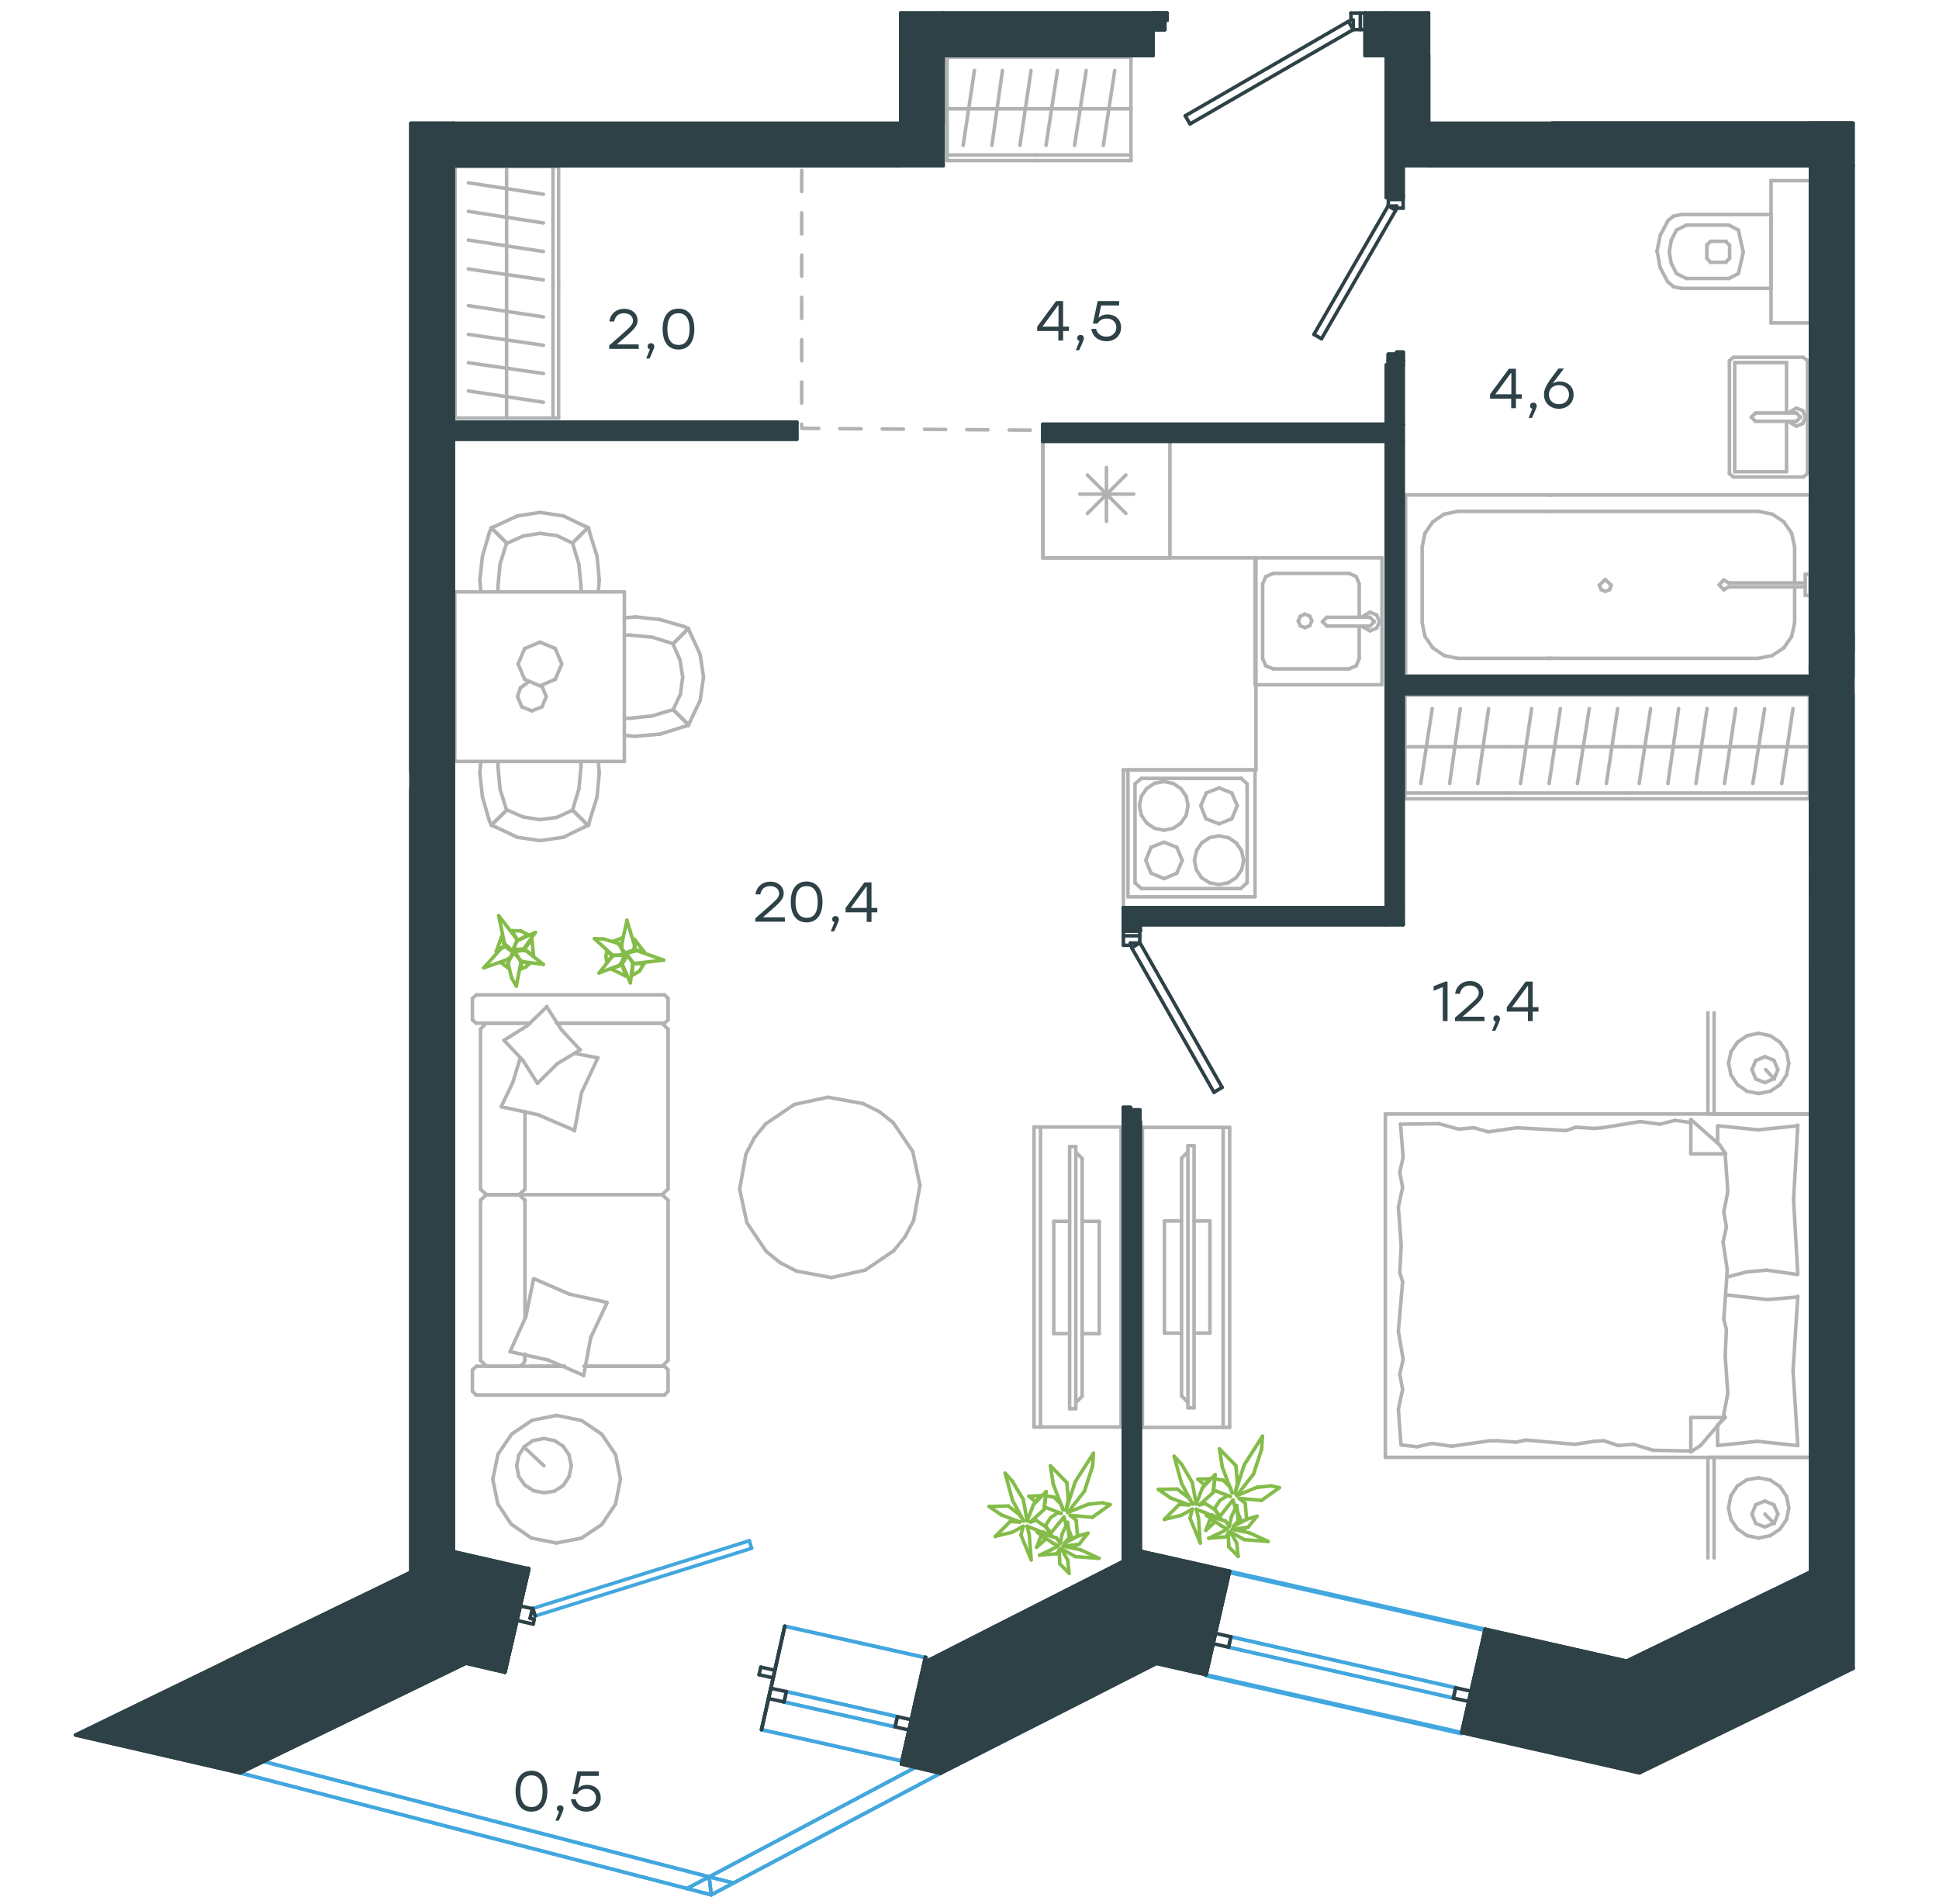 <?xml version="1.0" encoding="utf-8"?>
<!-- Generator: Adobe Illustrator 25.2.0, SVG Export Plug-In . SVG Version: 6.00 Build 0)  -->
<svg version="1.1" id="Слой_1" xmlns="http://www.w3.org/2000/svg" xmlns:xlink="http://www.w3.org/1999/xlink" x="0px" y="0px"
	 viewBox="0 0 1100 1080" style="enable-background:new 0 0 1100 1080;" xml:space="preserve">
<style type="text/css">
	.st0{fill:none;stroke:#42A7DE;stroke-width:2;stroke-linecap:round;stroke-linejoin:round;stroke-miterlimit:10;}
	.st1{fill:none;stroke:#42A7DE;stroke-width:2;stroke-linecap:round;stroke-linejoin:round;stroke-miterlimit:9.999;}
	.st2{fill:none;stroke:#B1B2B3;stroke-width:2;stroke-linecap:round;stroke-linejoin:round;stroke-miterlimit:10;}
	.st3{fill:none;stroke:#2D4146;stroke-width:2;stroke-linecap:round;stroke-linejoin:round;stroke-miterlimit:10;}
	
		.st4{fill-rule:evenodd;clip-rule:evenodd;fill:#2D4146;stroke:#2D4146;stroke-width:2;stroke-linecap:round;stroke-linejoin:round;stroke-miterlimit:10;}
	.st5{fill:#2D4146;stroke:#2D4146;stroke-width:2;stroke-linecap:round;stroke-linejoin:round;stroke-miterlimit:10;}
	.st6{fill:none;stroke:#2D4146;stroke-width:2;stroke-linecap:round;stroke-linejoin:round;}
	.st7{fill:none;stroke:#84BC49;stroke-width:2;stroke-linecap:round;stroke-linejoin:round;stroke-miterlimit:10;}
	.st8{fill:#2D4146;}
	
		.st9{fill:none;stroke:#B1B2B3;stroke-width:2;stroke-linecap:round;stroke-linejoin:round;stroke-miterlimit:10;stroke-dasharray:12;}
</style>
<g id="Слой_3">
	<g id="Слой_1_2_">
		<g id="Слой_1_1_">
		</g>
		<g id="Слой_2_1_">
		</g>
		<g id="Слой_2_2_">
		</g>
	</g>
	<polygon class="st0" points="432,981.3 445.2,922.6 525.8,940.6 512.6,999.3 	"/>
	<polygon class="st0" points="507.8,979.7 444.8,965.6 446.1,959.7 509.1,973.9 	"/>
	<line class="st0" x1="512.6" y1="999.3" x2="432" y2="981.3"/>
	<line class="st0" x1="525.8" y1="940.6" x2="445.2" y2="922.6"/>
	<line class="st0" x1="507.8" y1="979.7" x2="444.8" y2="965.6"/>
	<line class="st0" x1="446.1" y1="959.7" x2="509.1" y2="973.9"/>
	<line class="st0" x1="303.6" y1="916.8" x2="426.4" y2="878.4"/>
	<line class="st0" x1="426.4" y1="878.4" x2="425.1" y2="874.1"/>
	<line class="st0" x1="425.1" y1="874.1" x2="302.3" y2="912.5"/>
	<polygon class="st0" points="389.7,1071.4 403.5,1075 402.3,1064.8 	"/>
	<polygon class="st0" points="416.1,1068.3 402.3,1064.8 529.1,997.5 533.6,1006 	"/>
	<polygon class="st0" points="403.5,1075 416.1,1068.3 402.3,1064.8 	"/>
	<polygon class="st0" points="402.3,1064.8 389.7,1071.4 136.1,1005.8 138.5,996.5 	"/>
	<line class="st0" x1="403.5" y1="1075" x2="389.7" y2="1071.4"/>
	<line class="st0" x1="529.1" y1="997.5" x2="402.3" y2="1064.8"/>
	<line class="st0" x1="403.5" y1="1075" x2="533.6" y2="1006"/>
	<line class="st0" x1="402.3" y1="1064.8" x2="138.5" y2="996.5"/>
</g>
<g id="Слой_4">
	<g>
		
			<rect x="733.2" y="862.9" transform="matrix(0.221 -0.975 0.975 0.221 -319.391 1474.885)" class="st1" width="60.1" height="148.8"/>
		<polygon class="st0" points="824.5,963.3 696.9,934.5 698.3,928.6 825.8,957.5 		"/>
		<line class="st0" x1="136.1" y1="1005.8" x2="389.7" y2="1071.4"/>
		<line class="st0" x1="829.3" y1="982.9" x2="684.2" y2="950.1"/>
		<line class="st0" x1="842.6" y1="924.3" x2="697.5" y2="891.4"/>
		<line class="st0" x1="824.5" y1="963.4" x2="696.9" y2="934.5"/>
		<line class="st0" x1="698.3" y1="928.6" x2="825.8" y2="957.5"/>
		<line class="st2" x1="968.9" y1="883.9" x2="968.9" y2="826.8"/>
		<line class="st2" x1="968.9" y1="826.8" x2="1026.4" y2="826.8"/>
		<line class="st2" x1="1001.2" y1="859" x2="1006.6" y2="864.4"/>
		<line class="st2" x1="972.4" y1="883.9" x2="972.4" y2="826.8"/>
		<line class="st2" x1="980.6" y1="855.5" x2="982" y2="862.1"/>
		<line class="st2" x1="982" y1="862.1" x2="985.7" y2="867.5"/>
		<line class="st2" x1="985.7" y1="867.5" x2="991.1" y2="871.2"/>
		<line class="st2" x1="991.1" y1="871.2" x2="997.7" y2="872.6"/>
		<line class="st2" x1="997.7" y1="872.6" x2="1004.3" y2="871.2"/>
		<line class="st2" x1="1004.3" y1="871.2" x2="1009.8" y2="867.5"/>
		<line class="st2" x1="1009.8" y1="867.5" x2="1013.5" y2="862.1"/>
		<line class="st2" x1="1013.5" y1="862.1" x2="1014.8" y2="855.5"/>
		<line class="st2" x1="1014.8" y1="855.5" x2="1013.5" y2="848.9"/>
		<line class="st2" x1="1013.5" y1="848.9" x2="1009.8" y2="843.4"/>
		<line class="st2" x1="1009.8" y1="843.4" x2="1004.3" y2="839.7"/>
		<line class="st2" x1="1004.3" y1="839.7" x2="997.7" y2="838.4"/>
		<line class="st2" x1="997.7" y1="838.4" x2="991" y2="839.5"/>
		<line class="st2" x1="991" y1="839.5" x2="985.6" y2="843.1"/>
		<line class="st2" x1="985.6" y1="843.1" x2="981.9" y2="848.6"/>
		<line class="st2" x1="981.9" y1="848.7" x2="980.6" y2="855.5"/>
		<line class="st2" x1="993.9" y1="859" x2="996" y2="864.3"/>
		<line class="st2" x1="996" y1="864.3" x2="1001.2" y2="866.3"/>
		<line class="st2" x1="1001.2" y1="866.3" x2="1006.5" y2="864.1"/>
		<line class="st2" x1="1006.5" y1="864.1" x2="1008.6" y2="859"/>
		<line class="st2" x1="1008.6" y1="859" x2="1006.3" y2="853.7"/>
		<line class="st2" x1="1006.3" y1="853.7" x2="1001.2" y2="851.6"/>
		<line class="st2" x1="1001.2" y1="851.6" x2="996" y2="853.7"/>
		<line class="st2" x1="996" y1="853.7" x2="993.9" y2="859"/>
		<line class="st2" x1="974.4" y1="648.5" x2="974.4" y2="638.7"/>
		<line class="st2" x1="978.7" y1="804.2" x2="959.2" y2="804.2"/>
		<line class="st2" x1="974.4" y1="808.5" x2="978.7" y2="804.2"/>
		<line class="st2" x1="785.9" y1="632" x2="1026.4" y2="632"/>
		<line class="st2" x1="959.2" y1="823.7" x2="959.2" y2="804.2"/>
		<line class="st2" x1="1026.4" y1="826.8" x2="785.9" y2="826.8"/>
		<line class="st2" x1="959.2" y1="635.1" x2="975.6" y2="649.6"/>
		<line class="st2" x1="975.6" y1="649.6" x2="979" y2="654.6"/>
		<line class="st2" x1="974.4" y1="820.1" x2="974.4" y2="808.8"/>
		<line class="st2" x1="978.7" y1="654.6" x2="959.2" y2="654.6"/>
		<line class="st2" x1="978.7" y1="803.8" x2="964.7" y2="820.1"/>
		<line class="st2" x1="964.7" y1="820.1" x2="959.2" y2="823.7"/>
		<line class="st2" x1="959.2" y1="635.1" x2="959.2" y2="654.6"/>
		<line class="st2" x1="794.1" y1="721.8" x2="794.9" y2="706.7"/>
		<line class="st2" x1="796" y1="771.2" x2="793.3" y2="755.3"/>
		<line class="st2" x1="795.7" y1="788.3" x2="794.1" y2="779.7"/>
		<line class="st2" x1="794.1" y1="779.7" x2="796" y2="771.2"/>
		<line class="st2" x1="795.7" y1="727.3" x2="794.1" y2="721.8"/>
		<line class="st2" x1="793.3" y1="755.2" x2="795.7" y2="727.3"/>
		<line class="st2" x1="794.8" y1="819.8" x2="793.3" y2="799.6"/>
		<line class="st2" x1="793.3" y1="799.6" x2="795.7" y2="788.3"/>
		<line class="st2" x1="796" y1="656.6" x2="794.5" y2="637.8"/>
		<line class="st2" x1="795.7" y1="673.7" x2="794.1" y2="665.1"/>
		<line class="st2" x1="794.1" y1="665" x2="796" y2="656.6"/>
		<line class="st2" x1="794.9" y1="706.7" x2="793.3" y2="684.9"/>
		<line class="st2" x1="793.3" y1="684.9" x2="795.7" y2="673.7"/>
		<line class="st2" x1="785.9" y1="632" x2="785.9" y2="826.8"/>
		<line class="st2" x1="1019.9" y1="723" x2="1017.5" y2="680.6"/>
		<line class="st2" x1="1017.5" y1="680.6" x2="1019.9" y2="638.3"/>
		<line class="st2" x1="979.5" y1="724.6" x2="990.8" y2="721.6"/>
		<line class="st2" x1="990.8" y1="721.6" x2="1002.3" y2="720.6"/>
		<line class="st2" x1="1002.3" y1="720.6" x2="1019.4" y2="723"/>
		<line class="st2" x1="1019.9" y1="638.7" x2="997.3" y2="641"/>
		<line class="st2" x1="997.3" y1="641" x2="974.8" y2="638.7"/>
		<line class="st2" x1="1019.9" y1="735.8" x2="1002.8" y2="737.3"/>
		<line class="st2" x1="1002.8" y1="737.3" x2="979" y2="734.6"/>
		<line class="st2" x1="909.9" y1="817.4" x2="904.5" y2="817.7"/>
		<line class="st2" x1="926.6" y1="819.4" x2="918" y2="820.1"/>
		<line class="st2" x1="918" y1="820.1" x2="909.9" y2="817.4"/>
		<line class="st2" x1="959.2" y1="823.2" x2="937.8" y2="822.8"/>
		<line class="st2" x1="937.8" y1="822.8" x2="926.7" y2="819.4"/>
		<line class="st2" x1="860.2" y1="818.2" x2="849.6" y2="817.4"/>
		<line class="st2" x1="904.5" y1="817.7" x2="893.5" y2="819.4"/>
		<line class="st2" x1="865.6" y1="817" x2="860.2" y2="818.2"/>
		<line class="st2" x1="893.5" y1="819.4" x2="865.6" y2="817"/>
		<line class="st2" x1="849.7" y1="817.4" x2="845" y2="817.4"/>
		<line class="st2" x1="812.3" y1="818.9" x2="803.8" y2="820.8"/>
		<line class="st2" x1="803.9" y1="820.8" x2="795.2" y2="819.8"/>
		<line class="st2" x1="845" y1="817.4" x2="823.6" y2="820.5"/>
		<line class="st2" x1="823.6" y1="820.5" x2="812.3" y2="818.9"/>
		<line class="st2" x1="844.2" y1="642.1" x2="849.6" y2="641.4"/>
		<line class="st2" x1="827.5" y1="640.6" x2="836.1" y2="639.8"/>
		<line class="st2" x1="836.1" y1="639.8" x2="844.2" y2="642.1"/>
		<line class="st2" x1="794.5" y1="637.8" x2="816.2" y2="637.5"/>
		<line class="st2" x1="816.2" y1="637.5" x2="827.5" y2="640.6"/>
		<line class="st2" x1="894" y1="639.5" x2="904.5" y2="640.2"/>
		<line class="st2" x1="849.7" y1="641.4" x2="860.5" y2="639.8"/>
		<line class="st2" x1="888.5" y1="641.4" x2="894" y2="639.5"/>
		<line class="st2" x1="860.5" y1="639.8" x2="888.5" y2="641.4"/>
		<line class="st2" x1="904.5" y1="640.2" x2="909.1" y2="639.8"/>
		<line class="st2" x1="958.8" y1="636.8" x2="959.6" y2="636.8"/>
		<line class="st2" x1="941.7" y1="637.8" x2="950.3" y2="635.6"/>
		<line class="st2" x1="950.3" y1="635.6" x2="958.8" y2="636.8"/>
		<line class="st2" x1="909.1" y1="639.8" x2="930.5" y2="636.3"/>
		<line class="st2" x1="930.5" y1="636.3" x2="941.7" y2="637.8"/>
		<line class="st2" x1="1019.9" y1="820.1" x2="1017.2" y2="777.7"/>
		<line class="st2" x1="1017.2" y1="777.7" x2="1019.9" y2="735.4"/>
		<line class="st2" x1="974.4" y1="820.1" x2="997" y2="817.7"/>
		<line class="st2" x1="997" y1="817.7" x2="1019.5" y2="820.1"/>
		<line class="st2" x1="979.4" y1="754.1" x2="978.7" y2="769.3"/>
		<line class="st2" x1="977.5" y1="704.7" x2="979.9" y2="720.6"/>
		<line class="st2" x1="977.9" y1="687.6" x2="979.4" y2="696.1"/>
		<line class="st2" x1="979.4" y1="696.1" x2="977.5" y2="704.7"/>
		<line class="st2" x1="977.9" y1="748.6" x2="979.4" y2="754.1"/>
		<line class="st2" x1="979.9" y1="720.6" x2="977.9" y2="748.6"/>
		<line class="st2" x1="978.7" y1="654.6" x2="980.2" y2="676"/>
		<line class="st2" x1="980.2" y1="676" x2="977.9" y2="687.6"/>
		<line class="st2" x1="977.9" y1="802.3" x2="978.3" y2="804.2"/>
		<line class="st2" x1="978.7" y1="769.2" x2="980.2" y2="790.6"/>
		<line class="st2" x1="980.2" y1="790.6" x2="977.9" y2="802.3"/>
		<line class="st2" x1="968.9" y1="632" x2="968.9" y2="574.5"/>
		<line class="st2" x1="1026.4" y1="632" x2="969.3" y2="632"/>
		<line class="st2" x1="1001.6" y1="606.8" x2="1006.6" y2="612.2"/>
		<line class="st2" x1="972.4" y1="632" x2="972.4" y2="574.5"/>
		<line class="st2" x1="980.6" y1="603.3" x2="982" y2="609.9"/>
		<line class="st2" x1="982" y1="609.9" x2="985.7" y2="615.4"/>
		<line class="st2" x1="985.7" y1="615.4" x2="991.1" y2="619.1"/>
		<line class="st2" x1="991.1" y1="619.1" x2="997.7" y2="620.4"/>
		<line class="st2" x1="997.7" y1="620.4" x2="1004.3" y2="619.1"/>
		<line class="st2" x1="1004.3" y1="619.1" x2="1009.8" y2="615.4"/>
		<line class="st2" x1="1009.8" y1="615.4" x2="1013.5" y2="609.9"/>
		<line class="st2" x1="1013.5" y1="609.9" x2="1014.8" y2="603.3"/>
		<line class="st2" x1="1014.8" y1="603.3" x2="1013.5" y2="596.7"/>
		<line class="st2" x1="1013.5" y1="596.7" x2="1009.8" y2="591.3"/>
		<line class="st2" x1="1009.8" y1="591.3" x2="1004.3" y2="587.6"/>
		<line class="st2" x1="1004.3" y1="587.6" x2="997.7" y2="586.2"/>
		<line class="st2" x1="997.7" y1="586.2" x2="991.1" y2="587.6"/>
		<line class="st2" x1="991.1" y1="587.6" x2="985.7" y2="591.3"/>
		<line class="st2" x1="985.7" y1="591.3" x2="982" y2="596.7"/>
		<line class="st2" x1="982" y1="596.7" x2="980.6" y2="603.3"/>
		<line class="st2" x1="993.9" y1="606.8" x2="996" y2="612.1"/>
		<line class="st2" x1="996" y1="612.1" x2="1001.2" y2="614.2"/>
		<line class="st2" x1="1001.2" y1="614.2" x2="1006.5" y2="611.9"/>
		<line class="st2" x1="1006.5" y1="611.9" x2="1008.6" y2="606.8"/>
		<line class="st2" x1="1008.6" y1="606.8" x2="1006.3" y2="601.5"/>
		<line class="st2" x1="1006.3" y1="601.5" x2="1001.2" y2="599.5"/>
		<line class="st2" x1="1001.2" y1="599.5" x2="996" y2="601.7"/>
		<line class="st2" x1="996" y1="601.7" x2="993.9" y2="606.8"/>
		<line class="st2" x1="316.9" y1="163" x2="316.9" y2="94.5"/>
		<line class="st2" x1="316.9" y1="94.5" x2="258.2" y2="94.5"/>
		<line class="st2" x1="258.2" y1="94.5" x2="258.2" y2="163"/>
		<line class="st2" x1="313.7" y1="163" x2="313.7" y2="94.5"/>
		<line class="st2" x1="287.4" y1="163" x2="287.4" y2="94.5"/>
		<line class="st2" x1="308.3" y1="110.2" x2="265.7" y2="103.7"/>
		<line class="st2" x1="308.3" y1="126.5" x2="265.7" y2="119.9"/>
		<line class="st2" x1="308.3" y1="142.7" x2="265.7" y2="136.2"/>
		<line class="st2" x1="308.3" y1="158.8" x2="265.7" y2="152.6"/>
		<line class="st2" x1="316.9" y1="237.2" x2="316.9" y2="163"/>
		<line class="st2" x1="258.2" y1="163" x2="258.2" y2="237.2"/>
		<line class="st2" x1="258.2" y1="237.2" x2="316.9" y2="237.2"/>
		<line class="st2" x1="313.7" y1="237.2" x2="313.7" y2="163"/>
		<line class="st2" x1="287.4" y1="237.2" x2="287.4" y2="163"/>
		<line class="st2" x1="308.3" y1="179.8" x2="265.7" y2="173.4"/>
		<line class="st2" x1="308.3" y1="195.9" x2="265.7" y2="189.7"/>
		<line class="st2" x1="308.3" y1="211.9" x2="265.7" y2="205.8"/>
		<line class="st2" x1="308.3" y1="228.2" x2="265.7" y2="221.8"/>
		<line class="st2" x1="588.2" y1="91.1" x2="641.6" y2="91.1"/>
		<line class="st2" x1="641.6" y1="91.1" x2="641.6" y2="32.4"/>
		<line class="st2" x1="641.6" y1="32.4" x2="588.2" y2="32.4"/>
		<line class="st2" x1="588.2" y1="87.9" x2="641.6" y2="87.9"/>
		<line class="st2" x1="588.2" y1="61.7" x2="641.6" y2="61.7"/>
		<line class="st2" x1="625.9" y1="82.5" x2="632.4" y2="40"/>
		<line class="st2" x1="609.6" y1="82.5" x2="616.2" y2="40"/>
		<line class="st2" x1="593.4" y1="82.5" x2="599.9" y2="40"/>
		<line class="st2" x1="537.3" y1="91.1" x2="588.2" y2="91.1"/>
		<line class="st2" x1="588.2" y1="32.4" x2="537.3" y2="32.4"/>
		<line class="st2" x1="537.3" y1="32.4" x2="537.3" y2="91.1"/>
		<line class="st2" x1="537.3" y1="87.9" x2="588.2" y2="87.9"/>
		<line class="st2" x1="537.3" y1="61.7" x2="588.2" y2="61.7"/>
		<line class="st2" x1="578.6" y1="82.5" x2="584.9" y2="40"/>
		<line class="st2" x1="562.7" y1="82.5" x2="568.7" y2="40"/>
		<line class="st2" x1="546.4" y1="82.5" x2="552.8" y2="40"/>
		<line class="st2" x1="922.9" y1="453.2" x2="1026.5" y2="453.2"/>
		<line class="st2" x1="1026.5" y1="453.2" x2="1026.5" y2="394.4"/>
		<line class="st2" x1="1026.5" y1="394.4" x2="922.9" y2="394.4"/>
		<line class="st2" x1="922.9" y1="449.9" x2="1026.5" y2="449.9"/>
		<line class="st2" x1="922.9" y1="423.7" x2="1026.5" y2="423.7"/>
		<line class="st2" x1="1010.8" y1="444.5" x2="1017.2" y2="402"/>
		<line class="st2" x1="994.4" y1="444.5" x2="1001.1" y2="402"/>
		<line class="st2" x1="978.3" y1="444.5" x2="984.7" y2="402"/>
		<line class="st2" x1="962.1" y1="444.5" x2="968.4" y2="402"/>
		<line class="st2" x1="946.2" y1="444.5" x2="952.3" y2="402"/>
		<line class="st2" x1="929.9" y1="444.5" x2="936.4" y2="402"/>
		<line class="st2" x1="853.7" y1="453.2" x2="922.9" y2="453.2"/>
		<line class="st2" x1="922.9" y1="394.4" x2="853.7" y2="394.4"/>
		<line class="st2" x1="853.7" y1="449.9" x2="922.9" y2="449.9"/>
		<line class="st2" x1="853.7" y1="423.7" x2="922.9" y2="423.7"/>
		<line class="st2" x1="911.3" y1="444.5" x2="917.7" y2="402"/>
		<line class="st2" x1="894.9" y1="444.5" x2="901.6" y2="402"/>
		<line class="st2" x1="878.8" y1="444.5" x2="885.2" y2="402"/>
		<line class="st2" x1="862.6" y1="444.5" x2="868.9" y2="402"/>
		<line class="st2" x1="797" y1="453.2" x2="853.7" y2="453.2"/>
		<line class="st2" x1="853.7" y1="394.4" x2="797" y2="394.4"/>
		<line class="st2" x1="797" y1="394.4" x2="797" y2="453.2"/>
		<line class="st2" x1="797" y1="449.9" x2="853.7" y2="449.9"/>
		<line class="st2" x1="797" y1="423.7" x2="853.7" y2="423.7"/>
		<line class="st2" x1="838.3" y1="444.5" x2="844.5" y2="402"/>
		<line class="st2" x1="822.4" y1="444.5" x2="828.4" y2="402"/>
		<line class="st2" x1="806" y1="444.5" x2="812.5" y2="402"/>
		<line class="st2" x1="1018.1" y1="333.7" x2="1018.1" y2="353.3"/>
		<line class="st2" x1="1018.1" y1="310.3" x2="1018.1" y2="330.7"/>
		<line class="st2" x1="997.6" y1="373.5" x2="877.5" y2="373.5"/>
		<line class="st2" x1="877.5" y1="280.8" x2="1026.9" y2="280.8"/>
		<line class="st2" x1="877.5" y1="290.1" x2="997.6" y2="290.1"/>
		<line class="st2" x1="1026.9" y1="383.4" x2="877.5" y2="383.4"/>
		<line class="st2" x1="1026.9" y1="280.8" x2="1026.9" y2="383.4"/>
		<line class="st2" x1="1018.1" y1="310.3" x2="1016.4" y2="302.5"/>
		<line class="st2" x1="1016.4" y1="302.5" x2="1012" y2="296.1"/>
		<line class="st2" x1="1012" y1="296.1" x2="1005.5" y2="291.7"/>
		<line class="st2" x1="1005.4" y1="291.7" x2="997.6" y2="290.1"/>
		<line class="st2" x1="997.6" y1="373.5" x2="1005.4" y2="371.9"/>
		<line class="st2" x1="1005.4" y1="371.9" x2="1012" y2="367.5"/>
		<line class="st2" x1="1012" y1="367.5" x2="1016.4" y2="361.1"/>
		<line class="st2" x1="1016.4" y1="361.1" x2="1018.1" y2="353.3"/>
		<line class="st2" x1="1026.9" y1="377.4" x2="1026.9" y2="380.2"/>
		<line class="st2" x1="1024.1" y1="332.9" x2="980.7" y2="332.9"/>
		<line class="st2" x1="980.6" y1="330.7" x2="1024.1" y2="330.7"/>
		<line class="st2" x1="1026.9" y1="325.8" x2="1026.9" y2="337.8"/>
		<line class="st2" x1="1026.9" y1="337.8" x2="1024.1" y2="337.8"/>
		<line class="st2" x1="1024.1" y1="337.8" x2="1024.1" y2="325.8"/>
		<line class="st2" x1="1024.1" y1="325.8" x2="1026.9" y2="325.8"/>
		<line class="st2" x1="980.6" y1="330.7" x2="977.9" y2="329"/>
		<line class="st2" x1="977.9" y1="329" x2="975.3" y2="331.8"/>
		<line class="st2" x1="975.3" y1="331.8" x2="977.9" y2="334.6"/>
		<line class="st2" x1="977.9" y1="334.6" x2="980.7" y2="332.9"/>
		<line class="st2" x1="914" y1="332" x2="910.7" y2="328.8"/>
		<line class="st2" x1="910.7" y1="328.8" x2="907.3" y2="332"/>
		<line class="st2" x1="907.3" y1="332" x2="908.3" y2="334.4"/>
		<line class="st2" x1="908.3" y1="334.5" x2="910.7" y2="335.5"/>
		<line class="st2" x1="910.7" y1="335.5" x2="913.2" y2="334.5"/>
		<line class="st2" x1="913.2" y1="334.5" x2="914" y2="332"/>
		<line class="st2" x1="880.6" y1="373.5" x2="827" y2="373.5"/>
		<line class="st2" x1="806.8" y1="353.3" x2="806.8" y2="310.3"/>
		<line class="st2" x1="797.4" y1="280.8" x2="880.6" y2="280.8"/>
		<line class="st2" x1="797.4" y1="383.4" x2="797.4" y2="280.8"/>
		<line class="st2" x1="827" y1="290.1" x2="880.6" y2="290.1"/>
		<line class="st2" x1="880.6" y1="383.4" x2="797.4" y2="383.4"/>
		<line class="st2" x1="806.8" y1="353.3" x2="808.4" y2="361.1"/>
		<line class="st2" x1="808.4" y1="361.1" x2="812.8" y2="367.5"/>
		<line class="st2" x1="812.8" y1="367.5" x2="819.3" y2="371.9"/>
		<line class="st2" x1="819.2" y1="371.9" x2="827" y2="373.5"/>
		<line class="st2" x1="827" y1="290.1" x2="819.2" y2="291.7"/>
		<line class="st2" x1="819.2" y1="291.7" x2="812.8" y2="296.1"/>
		<line class="st2" x1="812.8" y1="296.1" x2="808.4" y2="302.5"/>
		<line class="st2" x1="808.4" y1="302.5" x2="806.8" y2="310.3"/>
		<line class="st2" x1="984.1" y1="205.7" x2="1013.5" y2="205.7"/>
		<line class="st2" x1="1013.5" y1="205.7" x2="1013.5" y2="234.3"/>
		<line class="st2" x1="1013.5" y1="239" x2="1013.5" y2="267.6"/>
		<line class="st2" x1="984.1" y1="267.6" x2="984.1" y2="205.7"/>
		<line class="st2" x1="1013.5" y1="267.6" x2="984.1" y2="267.6"/>
		<line class="st2" x1="1025.4" y1="268.7" x2="1025.4" y2="204.6"/>
		<line class="st2" x1="983.4" y1="270.6" x2="1023" y2="270.6"/>
		<line class="st2" x1="981.1" y1="204.6" x2="981.1" y2="268.7"/>
		<line class="st2" x1="1023" y1="202.7" x2="983.4" y2="202.7"/>
		<line class="st2" x1="983.4" y1="202.7" x2="981.1" y2="204.6"/>
		<line class="st2" x1="981.1" y1="268.7" x2="983.4" y2="270.6"/>
		<line class="st2" x1="1023" y1="270.6" x2="1025.4" y2="268.7"/>
		<line class="st2" x1="1025.4" y1="204.6" x2="1023" y2="202.7"/>
		<line class="st2" x1="995.9" y1="239" x2="1018.7" y2="239"/>
		<line class="st2" x1="1018.7" y1="234.3" x2="995.9" y2="234.3"/>
		<line class="st2" x1="995.9" y1="239" x2="993.5" y2="236.7"/>
		<line class="st2" x1="993.5" y1="236.7" x2="995.9" y2="234.3"/>
		<line class="st2" x1="1014.4" y1="234.3" x2="1019.1" y2="231.5"/>
		<line class="st2" x1="1019.1" y1="231.5" x2="1022.7" y2="233"/>
		<line class="st2" x1="1022.7" y1="233" x2="1024.3" y2="236.7"/>
		<line class="st2" x1="1024.3" y1="236.7" x2="1022.7" y2="240.3"/>
		<line class="st2" x1="1022.7" y1="240.3" x2="1019.1" y2="241.8"/>
		<line class="st2" x1="1019.1" y1="241.8" x2="1014.4" y2="239"/>
		<line class="st2" x1="1018.7" y1="234.3" x2="1019.1" y2="234.3"/>
		<line class="st2" x1="1019.1" y1="234.3" x2="1021.5" y2="236.7"/>
		<line class="st2" x1="1021.5" y1="236.7" x2="1019.1" y2="239"/>
		<line class="st2" x1="1019.1" y1="239" x2="1018.7" y2="239"/>
		<line class="st2" x1="953.9" y1="163.6" x2="1004.7" y2="163.6"/>
		<line class="st2" x1="1004.7" y1="164" x2="1004.7" y2="121.7"/>
		<line class="st2" x1="980.8" y1="127.7" x2="956.7" y2="127.7"/>
		<line class="st2" x1="956.7" y1="158" x2="980.8" y2="158"/>
		<line class="st2" x1="979.3" y1="136.9" x2="970.4" y2="136.9"/>
		<line class="st2" x1="970.4" y1="148.8" x2="979.3" y2="148.8"/>
		<line class="st2" x1="981.2" y1="146.6" x2="981.2" y2="139.1"/>
		<line class="st2" x1="1004.7" y1="121.7" x2="953.9" y2="121.7"/>
		<line class="st2" x1="968.3" y1="139.1" x2="968.3" y2="146.6"/>
		<line class="st2" x1="946.2" y1="125.3" x2="941.8" y2="133.6"/>
		<line class="st2" x1="941.8" y1="133.6" x2="940.1" y2="142.3"/>
		<line class="st2" x1="940.1" y1="142.3" x2="940.1" y2="143"/>
		<line class="st2" x1="981.2" y1="139.1" x2="978.8" y2="136.9"/>
		<line class="st2" x1="986.2" y1="130.5" x2="980.8" y2="127.7"/>
		<line class="st2" x1="970.4" y1="136.9" x2="968.3" y2="139.1"/>
		<line class="st2" x1="951.1" y1="130.5" x2="948.1" y2="136.3"/>
		<line class="st2" x1="948.1" y1="136.3" x2="947" y2="143"/>
		<line class="st2" x1="968.3" y1="146.6" x2="970.4" y2="148.8"/>
		<line class="st2" x1="978.8" y1="148.8" x2="981.2" y2="146.6"/>
		<line class="st2" x1="980.8" y1="158" x2="986.2" y2="155.2"/>
		<line class="st2" x1="986.2" y1="155.2" x2="989" y2="143"/>
		<line class="st2" x1="988.9" y1="143" x2="986.2" y2="130.5"/>
		<line class="st2" x1="951.1" y1="155.2" x2="956.7" y2="158"/>
		<line class="st2" x1="940.1" y1="142.5" x2="941.8" y2="151.8"/>
		<line class="st2" x1="941.8" y1="151.8" x2="946.1" y2="159.9"/>
		<line class="st2" x1="953.9" y1="121.7" x2="949.5" y2="122.6"/>
		<line class="st2" x1="949.4" y1="122.6" x2="946.1" y2="125.3"/>
		<line class="st2" x1="946.2" y1="159.9" x2="949.5" y2="162.7"/>
		<line class="st2" x1="949.4" y1="162.7" x2="953.9" y2="163.6"/>
		<line class="st2" x1="947" y1="143" x2="948.1" y2="149.4"/>
		<line class="st2" x1="948.1" y1="149.4" x2="951.1" y2="155.2"/>
		<line class="st2" x1="956.7" y1="127.7" x2="951.1" y2="130.5"/>
		<line class="st2" x1="1027" y1="102.5" x2="1004.6" y2="102.5"/>
		<line class="st2" x1="1004.7" y1="102.5" x2="1004.7" y2="183.2"/>
		<line class="st2" x1="1004.7" y1="183.2" x2="1027" y2="183.2"/>
		<line class="st2" x1="1027" y1="183.2" x2="1027" y2="102.5"/>
		<line class="st2" x1="591.7" y1="244.5" x2="663.7" y2="244.5"/>
		<line class="st2" x1="612.6" y1="280.3" x2="643.2" y2="280.3"/>
		<line class="st2" x1="638.7" y1="291.3" x2="616.9" y2="269.5"/>
		<line class="st2" x1="616.9" y1="291.3" x2="638.7" y2="269.5"/>
		<line class="st2" x1="627.7" y1="295.8" x2="627.7" y2="265.2"/>
		<line class="st2" x1="663.7" y1="244.5" x2="663.7" y2="316.5"/>
		<line class="st2" x1="591.7" y1="316.5" x2="663.7" y2="316.5"/>
		<line class="st2" x1="591.7" y1="244.5" x2="591.7" y2="316.5"/>
		<line class="st2" x1="691.6" y1="467.4" x2="698.8" y2="464.5"/>
		<line class="st2" x1="698.8" y1="464.5" x2="701.9" y2="457.1"/>
		<line class="st2" x1="701.9" y1="457.1" x2="698.8" y2="449.9"/>
		<line class="st2" x1="698.8" y1="449.9" x2="691.6" y2="447"/>
		<line class="st2" x1="691.6" y1="447" x2="684.3" y2="449.9"/>
		<line class="st2" x1="684.3" y1="449.9" x2="681.2" y2="457.1"/>
		<line class="st2" x1="681.2" y1="457.1" x2="684.1" y2="464.5"/>
		<line class="st2" x1="684.1" y1="464.5" x2="691.6" y2="467.4"/>
		<line class="st2" x1="660.3" y1="471" x2="665.6" y2="469.9"/>
		<line class="st2" x1="665.6" y1="469.9" x2="669.9" y2="467"/>
		<line class="st2" x1="669.9" y1="467" x2="672.9" y2="462.6"/>
		<line class="st2" x1="672.9" y1="462.6" x2="674" y2="457.1"/>
		<line class="st2" x1="674" y1="457.1" x2="672.9" y2="451.8"/>
		<line class="st2" x1="672.9" y1="451.8" x2="670" y2="447.5"/>
		<line class="st2" x1="670" y1="447.5" x2="665.7" y2="444.5"/>
		<line class="st2" x1="665.7" y1="444.5" x2="660.3" y2="443.4"/>
		<line class="st2" x1="660.3" y1="443.4" x2="654.9" y2="444.4"/>
		<line class="st2" x1="654.9" y1="444.4" x2="650.5" y2="447.4"/>
		<line class="st2" x1="650.5" y1="447.4" x2="647.5" y2="451.7"/>
		<line class="st2" x1="647.5" y1="451.7" x2="646.4" y2="457.1"/>
		<line class="st2" x1="646.4" y1="457.1" x2="647.5" y2="462.5"/>
		<line class="st2" x1="647.5" y1="462.5" x2="650.5" y2="466.9"/>
		<line class="st2" x1="650.5" y1="466.9" x2="654.9" y2="469.9"/>
		<line class="st2" x1="654.9" y1="469.9" x2="660.3" y2="471"/>
		<line class="st2" x1="660.3" y1="498.5" x2="667.6" y2="495.4"/>
		<line class="st2" x1="667.6" y1="495.4" x2="670.7" y2="488.1"/>
		<line class="st2" x1="670.7" y1="488.1" x2="667.6" y2="480.7"/>
		<line class="st2" x1="667.6" y1="480.7" x2="660.3" y2="477.8"/>
		<line class="st2" x1="660.3" y1="477.8" x2="653" y2="480.7"/>
		<line class="st2" x1="653" y1="480.7" x2="650" y2="488.1"/>
		<line class="st2" x1="650" y1="488.1" x2="653" y2="495.4"/>
		<line class="st2" x1="653" y1="495.4" x2="660.3" y2="498.4"/>
		<line class="st2" x1="691.6" y1="501.8" x2="696.9" y2="500.8"/>
		<line class="st2" x1="696.9" y1="500.8" x2="701.3" y2="497.9"/>
		<line class="st2" x1="701.3" y1="497.9" x2="704.4" y2="493.5"/>
		<line class="st2" x1="704.4" y1="493.5" x2="705.5" y2="488.1"/>
		<line class="st2" x1="705.5" y1="488.1" x2="704.4" y2="482.8"/>
		<line class="st2" x1="704.4" y1="482.8" x2="701.5" y2="478.4"/>
		<line class="st2" x1="701.5" y1="478.4" x2="697.1" y2="475.3"/>
		<line class="st2" x1="697" y1="475.3" x2="691.6" y2="474.2"/>
		<line class="st2" x1="691.6" y1="474.2" x2="686.2" y2="475.2"/>
		<line class="st2" x1="686.2" y1="475.2" x2="681.8" y2="478.2"/>
		<line class="st2" x1="681.8" y1="478.2" x2="678.8" y2="482.6"/>
		<line class="st2" x1="678.8" y1="482.6" x2="677.6" y2="488.1"/>
		<line class="st2" x1="677.6" y1="488.1" x2="678.7" y2="493.5"/>
		<line class="st2" x1="678.7" y1="493.5" x2="681.6" y2="497.9"/>
		<line class="st2" x1="681.6" y1="497.9" x2="686.1" y2="500.8"/>
		<line class="st2" x1="686.1" y1="500.8" x2="691.6" y2="501.8"/>
		<line class="st2" x1="647.5" y1="441.6" x2="703.9" y2="441.6"/>
		<line class="st2" x1="643.9" y1="500.9" x2="643.9" y2="444.7"/>
		<line class="st2" x1="703.9" y1="504.1" x2="647.5" y2="504.1"/>
		<line class="st2" x1="707.5" y1="444.7" x2="707.5" y2="500.9"/>
		<line class="st2" x1="647.5" y1="504.1" x2="643.9" y2="500.9"/>
		<line class="st2" x1="703.9" y1="441.6" x2="704.2" y2="441.6"/>
		<line class="st2" x1="704.1" y1="441.6" x2="707.5" y2="444.7"/>
		<line class="st2" x1="643.9" y1="444.7" x2="647.5" y2="441.6"/>
		<line class="st2" x1="707.5" y1="500.9" x2="707.5" y2="500.7"/>
		<line class="st2" x1="707.5" y1="500.7" x2="703.9" y2="504.1"/>
		<line class="st2" x1="639.9" y1="436.8" x2="639.9" y2="508.8"/>
		<line class="st2" x1="639.9" y1="508.8" x2="712" y2="508.8"/>
		<line class="st2" x1="712" y1="508.8" x2="712" y2="436.8"/>
		<line class="st2" x1="712" y1="436.8" x2="639.8" y2="436.8"/>
		<line class="st2" x1="712" y1="316.5" x2="712" y2="388.4"/>
		<line class="st2" x1="712" y1="388.5" x2="784" y2="388.5"/>
		<line class="st2" x1="784" y1="388.5" x2="784" y2="316.5"/>
		<line class="st2" x1="784" y1="316.5" x2="712" y2="316.5"/>
		<line class="st2" x1="752.7" y1="355.2" x2="777" y2="355.2"/>
		<line class="st2" x1="771.1" y1="350.2" x2="771.1" y2="331.3"/>
		<line class="st2" x1="716.3" y1="331.3" x2="716.3" y2="373.6"/>
		<line class="st2" x1="771.1" y1="373.6" x2="771.1" y2="355.2"/>
		<line class="st2" x1="722.4" y1="379.5" x2="765.3" y2="379.5"/>
		<line class="st2" x1="777" y1="350.2" x2="752.7" y2="350.2"/>
		<line class="st2" x1="765.3" y1="325.3" x2="722.4" y2="325.3"/>
		<line class="st2" x1="752.7" y1="355.2" x2="752.7" y2="355"/>
		<line class="st2" x1="752.7" y1="355" x2="750.2" y2="352.7"/>
		<line class="st2" x1="750.2" y1="352.7" x2="752.7" y2="350.2"/>
		<line class="st2" x1="765.3" y1="325.3" x2="769.4" y2="327.1"/>
		<line class="st2" x1="769.4" y1="327.1" x2="771.1" y2="331.3"/>
		<line class="st2" x1="772.3" y1="350.2" x2="777.2" y2="347.3"/>
		<line class="st2" x1="777.2" y1="347.3" x2="781" y2="348.9"/>
		<line class="st2" x1="781" y1="348.9" x2="782.6" y2="352.7"/>
		<line class="st2" x1="782.6" y1="352.7" x2="781" y2="356.3"/>
		<line class="st2" x1="781" y1="356.3" x2="777.2" y2="357.9"/>
		<line class="st2" x1="777.2" y1="357.9" x2="772.3" y2="355.2"/>
		<line class="st2" x1="722.4" y1="379.5" x2="718" y2="377.7"/>
		<line class="st2" x1="718.1" y1="377.7" x2="716.3" y2="373.6"/>
		<line class="st2" x1="771.1" y1="373.6" x2="769.4" y2="377.7"/>
		<line class="st2" x1="769.4" y1="377.7" x2="765.3" y2="379.5"/>
		<line class="st2" x1="716.3" y1="331.3" x2="718.1" y2="327.1"/>
		<line class="st2" x1="718.1" y1="327.1" x2="722.4" y2="325.3"/>
		<line class="st2" x1="777" y1="350.2" x2="777.2" y2="350.2"/>
		<line class="st2" x1="777.2" y1="350.2" x2="779.7" y2="352.7"/>
		<line class="st2" x1="779.7" y1="352.7" x2="777.2" y2="355.2"/>
		<line class="st2" x1="777.2" y1="355.2" x2="777" y2="355.2"/>
		<line class="st2" x1="740.3" y1="356.1" x2="743.1" y2="354.9"/>
		<line class="st2" x1="743.1" y1="354.9" x2="744.2" y2="352.3"/>
		<line class="st2" x1="744.2" y1="352.3" x2="743.1" y2="349.6"/>
		<line class="st2" x1="743.1" y1="349.6" x2="740.3" y2="348.4"/>
		<line class="st2" x1="740.3" y1="348.4" x2="737.7" y2="349.6"/>
		<line class="st2" x1="737.7" y1="349.6" x2="736.5" y2="352.3"/>
		<line class="st2" x1="736.5" y1="352.3" x2="737.7" y2="355.1"/>
		<line class="st2" x1="737.7" y1="355.1" x2="740.4" y2="356.1"/>
		<line class="st2" x1="354.2" y1="335.8" x2="354.2" y2="432"/>
		<line class="st2" x1="354.2" y1="432" x2="258" y2="432"/>
		<line class="st2" x1="258" y1="432" x2="258" y2="335.8"/>
		<line class="st2" x1="258" y1="335.8" x2="354.2" y2="335.8"/>
		<line class="st2" x1="324.8" y1="459.6" x2="316" y2="463.7"/>
		<line class="st2" x1="316" y1="463.7" x2="306.4" y2="465"/>
		<line class="st2" x1="306.4" y1="465" x2="296.8" y2="463.5"/>
		<line class="st2" x1="296.8" y1="463.5" x2="287.9" y2="459.6"/>
		<line class="st2" x1="339.4" y1="432" x2="340" y2="438.5"/>
		<line class="st2" x1="340" y1="438.5" x2="338.7" y2="452.2"/>
		<line class="st2" x1="338.7" y1="452.2" x2="334.5" y2="465.6"/>
		<line class="st2" x1="277.6" y1="465.6" x2="273.7" y2="452.2"/>
		<line class="st2" x1="273.7" y1="452.2" x2="272.2" y2="438.5"/>
		<line class="st2" x1="272.2" y1="438.5" x2="272.8" y2="432"/>
		<line class="st2" x1="329.6" y1="432" x2="329.6" y2="435.2"/>
		<line class="st2" x1="329.6" y1="435.2" x2="328.4" y2="447.6"/>
		<line class="st2" x1="328.4" y1="447.6" x2="324.8" y2="459.6"/>
		<line class="st2" x1="287.4" y1="459.6" x2="283.7" y2="447.8"/>
		<line class="st2" x1="283.7" y1="447.8" x2="282.5" y2="435.2"/>
		<line class="st2" x1="282.5" y1="435.2" x2="282.5" y2="432"/>
		<line class="st2" x1="331.3" y1="469.3" x2="319.6" y2="475"/>
		<line class="st2" x1="319.6" y1="475" x2="306.4" y2="476.9"/>
		<line class="st2" x1="306.4" y1="476.9" x2="293.5" y2="475"/>
		<line class="st2" x1="293.5" y1="475" x2="281.4" y2="469.3"/>
		<line class="st2" x1="324.8" y1="459.6" x2="333.5" y2="468.2"/>
		<line class="st2" x1="287.4" y1="459.6" x2="278.7" y2="468.2"/>
		<line class="st2" x1="324.8" y1="459.6" x2="333.5" y2="468.2"/>
		<line class="st2" x1="287.4" y1="459.6" x2="278.7" y2="468.2"/>
		<line class="st2" x1="281.4" y1="469.3" x2="278.7" y2="468.2"/>
		<line class="st2" x1="278.7" y1="468.2" x2="277.6" y2="465.6"/>
		<line class="st2" x1="334.5" y1="465.6" x2="333.9" y2="468.2"/>
		<line class="st2" x1="333.9" y1="468.2" x2="331.3" y2="469.3"/>
		<line class="st2" x1="324.8" y1="308.1" x2="316" y2="303.9"/>
		<line class="st2" x1="316" y1="303.9" x2="306.4" y2="302.6"/>
		<line class="st2" x1="306.4" y1="302.6" x2="296.8" y2="304.1"/>
		<line class="st2" x1="296.8" y1="304.1" x2="287.9" y2="308.1"/>
		<line class="st2" x1="339.4" y1="335.8" x2="340" y2="329.3"/>
		<line class="st2" x1="340" y1="329.3" x2="338.7" y2="315.5"/>
		<line class="st2" x1="338.7" y1="315.5" x2="334.5" y2="302.2"/>
		<line class="st2" x1="277.6" y1="302.2" x2="273.7" y2="315.5"/>
		<line class="st2" x1="273.7" y1="315.5" x2="272.2" y2="329.3"/>
		<line class="st2" x1="272.2" y1="329.3" x2="272.8" y2="335.8"/>
		<line class="st2" x1="329.6" y1="335.8" x2="329.6" y2="332.5"/>
		<line class="st2" x1="329.6" y1="332.5" x2="328.4" y2="320.1"/>
		<line class="st2" x1="328.4" y1="320.1" x2="324.8" y2="308.1"/>
		<line class="st2" x1="287.4" y1="308.1" x2="283.7" y2="319.9"/>
		<line class="st2" x1="283.7" y1="319.9" x2="282.5" y2="332.5"/>
		<line class="st2" x1="282.5" y1="332.5" x2="282.5" y2="335.8"/>
		<line class="st2" x1="331.3" y1="298.3" x2="319.6" y2="292.7"/>
		<line class="st2" x1="319.6" y1="292.7" x2="306.4" y2="290.7"/>
		<line class="st2" x1="306.4" y1="290.7" x2="293.5" y2="292.7"/>
		<line class="st2" x1="293.5" y1="292.7" x2="281.4" y2="298.3"/>
		<line class="st2" x1="324.8" y1="308.1" x2="333.5" y2="299.4"/>
		<line class="st2" x1="287.4" y1="308.1" x2="278.7" y2="299.4"/>
		<line class="st2" x1="324.8" y1="308.1" x2="333.5" y2="299.4"/>
		<line class="st2" x1="287.4" y1="308.1" x2="278.7" y2="299.4"/>
		<line class="st2" x1="281.4" y1="298.3" x2="278.7" y2="299.4"/>
		<line class="st2" x1="278.7" y1="299.4" x2="277.6" y2="302.2"/>
		<line class="st2" x1="334.5" y1="302.2" x2="333.9" y2="299.4"/>
		<line class="st2" x1="333.9" y1="299.4" x2="331.3" y2="298.3"/>
		<line class="st2" x1="381.9" y1="402.6" x2="386" y2="393.8"/>
		<line class="st2" x1="386" y1="393.8" x2="387.3" y2="384.1"/>
		<line class="st2" x1="387.3" y1="384.1" x2="385.8" y2="374.5"/>
		<line class="st2" x1="385.8" y1="374.5" x2="381.9" y2="365.6"/>
		<line class="st2" x1="354.2" y1="417.2" x2="360.7" y2="417.8"/>
		<line class="st2" x1="360.7" y1="417.7" x2="374.4" y2="416.5"/>
		<line class="st2" x1="374.4" y1="416.5" x2="387.8" y2="412.3"/>
		<line class="st2" x1="387.8" y1="355.4" x2="374.4" y2="351.5"/>
		<line class="st2" x1="374.4" y1="351.5" x2="360.7" y2="350"/>
		<line class="st2" x1="360.7" y1="350" x2="354.2" y2="350.5"/>
		<line class="st2" x1="354.2" y1="407.5" x2="357.4" y2="407.5"/>
		<line class="st2" x1="357.4" y1="407.5" x2="369.8" y2="406.2"/>
		<line class="st2" x1="369.8" y1="406.2" x2="381.9" y2="402.6"/>
		<line class="st2" x1="381.9" y1="365.2" x2="370" y2="361.5"/>
		<line class="st2" x1="370" y1="361.5" x2="357.4" y2="360.3"/>
		<line class="st2" x1="357.4" y1="360.3" x2="354.2" y2="360.3"/>
		<line class="st2" x1="391.6" y1="409.1" x2="397.2" y2="397.4"/>
		<line class="st2" x1="397.2" y1="397.4" x2="399.1" y2="384.1"/>
		<line class="st2" x1="399.1" y1="384.1" x2="397.2" y2="371.3"/>
		<line class="st2" x1="397.2" y1="371.3" x2="391.6" y2="359.1"/>
		<line class="st2" x1="381.9" y1="402.6" x2="390.6" y2="411.2"/>
		<line class="st2" x1="381.9" y1="365.2" x2="390.6" y2="356.5"/>
		<line class="st2" x1="381.9" y1="402.6" x2="390.6" y2="411.2"/>
		<line class="st2" x1="381.9" y1="365.2" x2="390.6" y2="356.5"/>
		<line class="st2" x1="391.6" y1="359.2" x2="390.5" y2="356.5"/>
		<line class="st2" x1="390.5" y1="356.5" x2="387.8" y2="355.4"/>
		<line class="st2" x1="387.8" y1="412.3" x2="390.5" y2="411.6"/>
		<line class="st2" x1="390.5" y1="411.6" x2="391.6" y2="409.1"/>
		<line class="st2" x1="306.3" y1="364.3" x2="297.6" y2="368"/>
		<line class="st2" x1="297.6" y1="368" x2="293.9" y2="376.7"/>
		<line class="st2" x1="293.9" y1="376.7" x2="297.6" y2="385.4"/>
		<line class="st2" x1="297.6" y1="385.4" x2="306.3" y2="389.1"/>
		<line class="st2" x1="306.3" y1="389.1" x2="315" y2="385.4"/>
		<line class="st2" x1="315" y1="385.4" x2="318.7" y2="376.7"/>
		<line class="st2" x1="318.7" y1="376.7" x2="315" y2="367.9"/>
		<line class="st2" x1="315" y1="367.9" x2="306.3" y2="364.3"/>
		<line class="st2" x1="307.4" y1="389.1" x2="309.9" y2="395.2"/>
		<line class="st2" x1="309.9" y1="395.2" x2="307.5" y2="401"/>
		<line class="st2" x1="307.5" y1="401" x2="301.7" y2="403.3"/>
		<line class="st2" x1="301.7" y1="403.3" x2="296" y2="401"/>
		<line class="st2" x1="296" y1="401" x2="293.6" y2="395.2"/>
		<line class="st2" x1="293.6" y1="395.2" x2="295.2" y2="390.3"/>
		<line class="st2" x1="295.2" y1="390.3" x2="299.3" y2="387.3"/>
		<line class="st2" x1="613.9" y1="756.6" x2="623.6" y2="756.6"/>
		<line class="st2" x1="623.6" y1="756.6" x2="623.6" y2="692.9"/>
		<line class="st2" x1="623.6" y1="692.9" x2="613.9" y2="692.9"/>
		<line class="st2" x1="606.8" y1="692.9" x2="597.8" y2="692.9"/>
		<line class="st2" x1="597.8" y1="692.9" x2="597.8" y2="756.5"/>
		<line class="st2" x1="597.8" y1="756.6" x2="606.8" y2="756.6"/>
		<line class="st2" x1="606.8" y1="650.5" x2="610.3" y2="650.5"/>
		<line class="st2" x1="613.9" y1="792.1" x2="610.3" y2="795.8"/>
		<line class="st2" x1="610.3" y1="653.6" x2="613.9" y2="657.3"/>
		<line class="st2" x1="610.3" y1="799.2" x2="610.3" y2="650.5"/>
		<line class="st2" x1="606.8" y1="650.5" x2="606.8" y2="799.3"/>
		<line class="st2" x1="606.8" y1="799.2" x2="610.3" y2="799.2"/>
		<line class="st2" x1="613.9" y1="657.3" x2="613.9" y2="792.1"/>
		<line class="st2" x1="590.3" y1="639.4" x2="590.3" y2="809.6"/>
		<line class="st2" x1="586.6" y1="809.6" x2="636" y2="809.6"/>
		<line class="st2" x1="636" y1="809.6" x2="636" y2="639.4"/>
		<line class="st2" x1="636" y1="639.4" x2="586.6" y2="639.4"/>
		<line class="st2" x1="586.6" y1="639.4" x2="586.6" y2="809.6"/>
		<line class="st2" x1="297.8" y1="747.7" x2="297.8" y2="680.9"/>
		<line class="st2" x1="379" y1="566.4" x2="379" y2="578.6"/>
		<line class="st2" x1="379" y1="583.9" x2="379" y2="674.7"/>
		<line class="st2" x1="320.3" y1="775.1" x2="301.3" y2="775.1"/>
		<line class="st2" x1="375.6" y1="775.1" x2="331.3" y2="775.1"/>
		<line class="st2" x1="375.6" y1="580.5" x2="315.7" y2="580.5"/>
		<line class="st2" x1="294.7" y1="677.8" x2="275.7" y2="677.8"/>
		<line class="st2" x1="297.8" y1="674.7" x2="297.8" y2="630.6"/>
		<line class="st2" x1="268" y1="789.3" x2="268" y2="777.2"/>
		<line class="st2" x1="275.7" y1="677.8" x2="294.7" y2="677.8"/>
		<line class="st2" x1="272.6" y1="583.9" x2="272.6" y2="674.7"/>
		<line class="st2" x1="315.7" y1="580.5" x2="377" y2="580.5"/>
		<line class="st2" x1="379" y1="680.9" x2="379" y2="771.8"/>
		<line class="st2" x1="379" y1="777.2" x2="379" y2="789.3"/>
		<line class="st2" x1="297.8" y1="771.8" x2="297.8" y2="768.3"/>
		<line class="st2" x1="270.3" y1="775.1" x2="320.3" y2="775.1"/>
		<line class="st2" x1="297.8" y1="771.8" x2="297.8" y2="768.3"/>
		<line class="st2" x1="275.7" y1="775.1" x2="294.7" y2="775.1"/>
		<line class="st2" x1="275.7" y1="677.8" x2="294.7" y2="677.8"/>
		<line class="st2" x1="272.6" y1="680.9" x2="272.6" y2="771.8"/>
		<line class="st2" x1="331.3" y1="775.1" x2="377" y2="775.1"/>
		<line class="st2" x1="270.3" y1="564.4" x2="377" y2="564.4"/>
		<line class="st2" x1="268" y1="578.6" x2="268" y2="566.4"/>
		<line class="st2" x1="300.8" y1="580.5" x2="270.3" y2="580.5"/>
		<line class="st2" x1="294.7" y1="677.8" x2="375.6" y2="677.8"/>
		<line class="st2" x1="294.7" y1="580.5" x2="275.7" y2="580.5"/>
		<line class="st2" x1="270.3" y1="775.1" x2="268" y2="777.2"/>
		<line class="st2" x1="377" y1="580.5" x2="379" y2="578.6"/>
		<line class="st2" x1="268" y1="578.6" x2="270.1" y2="580.5"/>
		<line class="st2" x1="297.8" y1="680.9" x2="294.4" y2="677.8"/>
		<line class="st2" x1="275.7" y1="580.5" x2="272.6" y2="583.9"/>
		<line class="st2" x1="272.6" y1="771.8" x2="276" y2="775.1"/>
		<line class="st2" x1="379" y1="680.9" x2="375.6" y2="677.8"/>
		<line class="st2" x1="276" y1="677.8" x2="272.6" y2="680.9"/>
		<line class="st2" x1="375.6" y1="677.8" x2="379" y2="674.5"/>
		<line class="st2" x1="268" y1="789.3" x2="270.1" y2="791.4"/>
		<line class="st2" x1="270.1" y1="791.4" x2="377" y2="791.4"/>
		<line class="st2" x1="377" y1="791.4" x2="379" y2="789.3"/>
		<line class="st2" x1="272.6" y1="674.7" x2="276" y2="677.8"/>
		<line class="st2" x1="379" y1="566.4" x2="377" y2="564.4"/>
		<line class="st2" x1="375.6" y1="775.1" x2="379" y2="771.8"/>
		<line class="st2" x1="379" y1="777.2" x2="377" y2="775.1"/>
		<line class="st2" x1="379" y1="583.9" x2="375.6" y2="580.5"/>
		<line class="st2" x1="294.1" y1="775.1" x2="296.7" y2="774.2"/>
		<line class="st2" x1="296.7" y1="774.2" x2="297.8" y2="771.8"/>
		<line class="st2" x1="294.4" y1="677.8" x2="297.8" y2="674.7"/>
		<line class="st2" x1="270.3" y1="564.4" x2="268" y2="566.4"/>
		<line class="st2" x1="303" y1="725.5" x2="323" y2="734.2"/>
		<line class="st2" x1="323" y1="734.2" x2="344.4" y2="738.9"/>
		<line class="st2" x1="310.1" y1="571.1" x2="318.5" y2="584.2"/>
		<line class="st2" x1="318.5" y1="584.2" x2="329" y2="595.5"/>
		<line class="st2" x1="329.3" y1="595.5" x2="316.1" y2="603.5"/>
		<line class="st2" x1="316.1" y1="603.5" x2="304.9" y2="614.6"/>
		<line class="st2" x1="344.4" y1="739.1" x2="335.1" y2="758.9"/>
		<line class="st2" x1="335.1" y1="758.9" x2="331.1" y2="780.5"/>
		<line class="st2" x1="325.7" y1="641.2" x2="305.6" y2="632.6"/>
		<line class="st2" x1="305.6" y1="632.5" x2="284.3" y2="627.9"/>
		<line class="st2" x1="284.3" y1="627.9" x2="290.8" y2="614.4"/>
		<line class="st2" x1="290.8" y1="614.4" x2="295.2" y2="600.1"/>
		<line class="st2" x1="339.2" y1="600.1" x2="329.9" y2="619.9"/>
		<line class="st2" x1="329.9" y1="619.9" x2="325.9" y2="641.6"/>
		<line class="st2" x1="331.1" y1="780.3" x2="311" y2="771.6"/>
		<line class="st2" x1="311" y1="771.6" x2="289.6" y2="766.9"/>
		<line class="st2" x1="289.3" y1="766.9" x2="298.3" y2="747.1"/>
		<line class="st2" x1="298.3" y1="747.1" x2="302.7" y2="725.5"/>
		<line class="st2" x1="304.9" y1="614.6" x2="296.6" y2="601.5"/>
		<line class="st2" x1="296.6" y1="601.5" x2="285.9" y2="590.2"/>
		<line class="st2" x1="325.7" y1="597.6" x2="339" y2="600.1"/>
		<line class="st2" x1="285.9" y1="590.2" x2="299.1" y2="581.9"/>
		<line class="st2" x1="299.1" y1="581.9" x2="310.3" y2="571.1"/>
		<line class="st2" x1="518.3" y1="692.4" x2="513.4" y2="701.7"/>
		<line class="st2" x1="513.4" y1="701.7" x2="507" y2="709.6"/>
		<line class="st2" x1="507" y1="709.6" x2="490.8" y2="720.6"/>
		<line class="st2" x1="490.8" y1="720.6" x2="471.6" y2="724.8"/>
		<line class="st2" x1="471.6" y1="724.8" x2="451.8" y2="721.1"/>
		<line class="st2" x1="451.8" y1="721.1" x2="442.5" y2="716.3"/>
		<line class="st2" x1="442.5" y1="716.3" x2="434.7" y2="710"/>
		<line class="st2" x1="434.7" y1="710" x2="423.7" y2="693.7"/>
		<line class="st2" x1="423.7" y1="693.7" x2="419.6" y2="674.6"/>
		<line class="st2" x1="419.6" y1="674.6" x2="423.2" y2="654.7"/>
		<line class="st2" x1="423.2" y1="654.7" x2="428" y2="645.4"/>
		<line class="st2" x1="428" y1="645.4" x2="434.4" y2="637.6"/>
		<line class="st2" x1="434.4" y1="637.6" x2="450.6" y2="626.6"/>
		<line class="st2" x1="450.6" y1="626.6" x2="469.7" y2="622.5"/>
		<line class="st2" x1="469.7" y1="622.5" x2="489.6" y2="626.1"/>
		<line class="st2" x1="489.6" y1="626.1" x2="498.9" y2="630.7"/>
		<line class="st2" x1="498.9" y1="630.7" x2="506.8" y2="637"/>
		<line class="st2" x1="506.8" y1="637" x2="517.8" y2="653.3"/>
		<line class="st2" x1="517.8" y1="653.3" x2="521.9" y2="672.5"/>
		<line class="st2" x1="521.9" y1="672.5" x2="518.3" y2="692.4"/>
		<line class="st2" x1="308.6" y1="831.6" x2="297.2" y2="820.9"/>
		<line class="st2" x1="324.1" y1="831.6" x2="322.8" y2="825.4"/>
		<line class="st2" x1="322.8" y1="825.4" x2="319.5" y2="820.5"/>
		<line class="st2" x1="319.5" y1="820.5" x2="314.6" y2="817.3"/>
		<line class="st2" x1="314.5" y1="817.3" x2="308.6" y2="816.1"/>
		<line class="st2" x1="308.6" y1="816.1" x2="302.3" y2="817.3"/>
		<line class="st2" x1="302.3" y1="817.3" x2="297.5" y2="820.7"/>
		<line class="st2" x1="297.5" y1="820.7" x2="294.3" y2="825.6"/>
		<line class="st2" x1="294.3" y1="825.6" x2="293.1" y2="831.6"/>
		<line class="st2" x1="293.1" y1="831.6" x2="294.3" y2="837.7"/>
		<line class="st2" x1="294.3" y1="837.7" x2="297.7" y2="842.5"/>
		<line class="st2" x1="297.7" y1="842.5" x2="302.6" y2="845.7"/>
		<line class="st2" x1="302.6" y1="845.7" x2="308.6" y2="846.9"/>
		<line class="st2" x1="308.6" y1="846.9" x2="314.5" y2="846"/>
		<line class="st2" x1="314.5" y1="846" x2="319.5" y2="842.8"/>
		<line class="st2" x1="319.5" y1="842.8" x2="322.8" y2="837.8"/>
		<line class="st2" x1="322.8" y1="837.8" x2="324.1" y2="831.6"/>
		<line class="st2" x1="352" y1="839.1" x2="349.2" y2="825.2"/>
		<line class="st2" x1="349.2" y1="825.2" x2="341.4" y2="813.7"/>
		<line class="st2" x1="341.4" y1="813.7" x2="329.9" y2="805.9"/>
		<line class="st2" x1="329.9" y1="805.9" x2="315.7" y2="803"/>
		<line class="st2" x1="315.7" y1="803" x2="301.8" y2="805.8"/>
		<line class="st2" x1="301.8" y1="805.8" x2="290.3" y2="813.6"/>
		<line class="st2" x1="290.3" y1="813.6" x2="282.5" y2="825"/>
		<line class="st2" x1="282.5" y1="825" x2="279.6" y2="839.1"/>
		<line class="st2" x1="279.5" y1="839.1" x2="282.4" y2="853.2"/>
		<line class="st2" x1="282.4" y1="853.2" x2="290" y2="864.7"/>
		<line class="st2" x1="290" y1="864.7" x2="301.5" y2="872.6"/>
		<line class="st2" x1="301.5" y1="872.6" x2="315.7" y2="875.4"/>
		<line class="st2" x1="315.7" y1="875.4" x2="329.9" y2="872.6"/>
		<line class="st2" x1="329.9" y1="872.6" x2="341.4" y2="864.9"/>
		<line class="st2" x1="341.4" y1="864.9" x2="349.2" y2="853.3"/>
		<line class="st2" x1="349.2" y1="853.3" x2="352" y2="839.1"/>
		<line class="st2" x1="670.3" y1="692.7" x2="660.6" y2="692.7"/>
		<line class="st2" x1="660.6" y1="692.7" x2="660.6" y2="756.3"/>
		<line class="st2" x1="660.6" y1="756.3" x2="670.3" y2="756.3"/>
		<line class="st2" x1="677.4" y1="756.3" x2="686.4" y2="756.3"/>
		<line class="st2" x1="686.4" y1="756.3" x2="686.4" y2="692.7"/>
		<line class="st2" x1="686.4" y1="692.7" x2="677.3" y2="692.7"/>
		<line class="st2" x1="677.4" y1="798.7" x2="673.9" y2="798.7"/>
		<line class="st2" x1="670.3" y1="657.1" x2="673.9" y2="653.4"/>
		<line class="st2" x1="673.9" y1="795.6" x2="670.3" y2="791.9"/>
		<line class="st2" x1="673.9" y1="650" x2="673.9" y2="798.7"/>
		<line class="st2" x1="677.4" y1="798.7" x2="677.4" y2="650"/>
		<line class="st2" x1="677.4" y1="650" x2="673.9" y2="650"/>
		<line class="st2" x1="670.3" y1="791.9" x2="670.3" y2="657.1"/>
		<line class="st2" x1="693.9" y1="809.8" x2="693.9" y2="639.6"/>
		<line class="st2" x1="697.6" y1="639.6" x2="648.1" y2="639.6"/>
		<line class="st2" x1="648.1" y1="639.6" x2="648.1" y2="809.8"/>
		<line class="st2" x1="648.1" y1="809.8" x2="697.6" y2="809.8"/>
		<line class="st2" x1="697.6" y1="809.8" x2="697.6" y2="639.6"/>
		<line class="st2" x1="591.6" y1="243.6" x2="591.6" y2="316.5"/>
		<line class="st2" x1="591.6" y1="316.5" x2="712.5" y2="316.5"/>
		<line class="st2" x1="712.5" y1="316.5" x2="712.5" y2="436.8"/>
		<line class="st2" x1="712.5" y1="436.8" x2="637.2" y2="436.8"/>
		<line class="st2" x1="637.3" y1="436.8" x2="637.3" y2="515"/>
		<line class="st3" x1="286.5" y1="948.3" x2="299.6" y2="889.7"/>
		<line class="st3" x1="511.8" y1="998.9" x2="525" y2="940.2"/>
		<line class="st3" x1="511.8" y1="998.9" x2="525" y2="940.2"/>
		<line class="st3" x1="286.5" y1="948.3" x2="299.6" y2="889.7"/>
		<line class="st3" x1="299.4" y1="890.8" x2="286.5" y2="948.3"/>
		<line class="st3" x1="511.8" y1="998.9" x2="525" y2="940.2"/>
		<line class="st3" x1="299.6" y1="889.7" x2="299.4" y2="890.8"/>
		<line class="st3" x1="293.1" y1="919" x2="294.9" y2="910.8"/>
		<line class="st3" x1="518.4" y1="969.5" x2="520.2" y2="961.3"/>
		<polygon class="st3" points="516.5,981.7 507.8,979.7 509.1,973.9 517.9,975.9 		"/>
		<line class="st3" x1="437.3" y1="957.8" x2="446.1" y2="959.7"/>
		<line class="st3" x1="446.1" y1="959.7" x2="444.8" y2="965.6"/>
		<line class="st3" x1="444.8" y1="965.6" x2="436" y2="963.6"/>
		<line class="st3" x1="436" y1="963.6" x2="437.3" y2="957.8"/>
		<line class="st3" x1="436" y1="963.6" x2="437.3" y2="957.8"/>
		<line class="st3" x1="432" y1="981.3" x2="436" y2="963.6"/>
		<line class="st3" x1="437.3" y1="957.8" x2="445.2" y2="922.6"/>
		<path class="st3" d="M286.5,948.6"/>
		<path class="st3" d="M432,981.3"/>
		<path class="st3" d="M299.7,889.9"/>
		<path class="st3" d="M445.2,922.6"/>
		<line class="st3" x1="432" y1="981.3" x2="436" y2="963.6"/>
		<line class="st3" x1="436" y1="963.6" x2="445.2" y2="922.6"/>
		<path class="st3" d="M512.7,1005.6"/>
		<path class="st3" d="M287.4,955"/>
		<line class="st3" x1="294.9" y1="911.1" x2="302" y2="912.6"/>
		<line class="st3" x1="302" y1="912.6" x2="300.7" y2="918.1"/>
		<line class="st3" x1="300.7" y1="918.1" x2="301.9" y2="918.4"/>
		<line class="st3" x1="301.9" y1="918.4" x2="303.1" y2="918.7"/>
		<line class="st3" x1="303.1" y1="918.7" x2="302.5" y2="921.4"/>
		<line class="st3" x1="302.5" y1="921.4" x2="293.1" y2="919.3"/>
		<line class="st3" x1="302.3" y1="912.5" x2="303.6" y2="916.8"/>
		<line class="st3" x1="431.6" y1="945.8" x2="430.6" y2="950.1"/>
		<line class="st3" x1="430.6" y1="950.1" x2="438.6" y2="951.9"/>
		<line class="st3" x1="439.6" y1="947.6" x2="431.6" y2="945.8"/>
		<polygon class="st4" points="922.7,942.4 930,1005.8 836.1,984.5 		"/>
		<polygon class="st4" points="1016.7,963.7 922.8,942.4 1039.1,886 1051.2,946.5 		"/>
		<polygon class="st4" points="1016.7,963.7 930,1005.8 922.8,942.4 		"/>
		<polygon class="st4" points="648.1,880.3 656,943.7 564.2,922.9 		"/>
		<polygon class="st4" points="656,943.7 689.5,926.7 684.2,950.1 		"/>
		<polygon class="st4" points="842.6,924.3 922.7,942.4 836.1,984.5 829.3,982.9 		"/>
		<polygon class="st4" points="697.5,891.4 689.5,926.7 656,943.7 648.1,880.3 		"/>
		<polygon class="st4" points="511.4,1000.8 524.7,943 525.9,942.4 533.6,1006 		"/>
		<polygon class="st4" points="617,963.6 525.9,942.4 564.2,922.9 656,943.7 		"/>
		<polygon class="st4" points="617,963.6 533.6,1006 525.9,942.4 		"/>
		<polygon class="st4" points="257.2,880.3 264.3,943.6 171.1,922 		"/>
		<polygon class="st4" points="264.3,943.6 290.5,930.9 286.4,948.7 		"/>
		<polygon class="st5" points="524.8,943 525.9,942.4 524.9,942.2 		"/>
		<polygon class="st4" points="300,890.1 290.5,930.9 264.3,943.6 257.2,880.3 		"/>
		<polygon class="st4" points="129,942.4 136.1,1005.8 42.8,984.3 		"/>
		<polygon class="st4" points="222.3,964 129,942.4 171.1,922 264.3,943.6 		"/>
		<polygon class="st4" points="222.3,964 136.1,1005.8 129,942.4 		"/>
		<rect x="233.1" y="69.9" class="st4" width="24" height="877.2"/>
		<polygon class="st4" points="511,70 535,70 535,94 		"/>
		<rect x="257.2" y="70" class="st4" width="253.8" height="24.1"/>
		<polygon class="st4" points="511,94 511,69.9 535,94 		"/>
		<polygon class="st4" points="511,7.4 535,7.4 535,31.5 		"/>
		<rect x="511" y="31.5" class="st4" width="24.1" height="38.5"/>
		<polygon class="st4" points="511,31.5 511,7.4 535,31.5 		"/>
		<rect x="535" y="7.4" class="st4" width="119.1" height="24.1"/>
		<polygon class="st4" points="786.4,7.4 810.4,7.4 786.4,31.5 		"/>
		<polygon class="st4" points="810.4,70 810.4,94 786.4,94 		"/>
		<polygon class="st4" points="786.4,31.5 810.4,7.4 810.4,31.5 		"/>
		<rect x="786.4" y="31.5" class="st4" width="24.1" height="38.5"/>
		<polygon class="st4" points="786.4,70 810.4,70 786.4,94 		"/>
		<rect x="810.4" y="70" class="st4" width="240.5" height="24.1"/>
		<rect x="257.2" y="239.5" class="st5" width="194.8" height="9.6"/>
		<polygon class="st5" points="786.4,250.4 796,250.4 796,240.7 		"/>
		<rect x="591.6" y="240.7" class="st5" width="194.8" height="9.6"/>
		<polygon class="st5" points="786.4,240.7 786.4,250.4 796,240.7 		"/>
		<polygon class="st5" points="786.4,524.6 796,524.6 786.4,515 		"/>
		<rect x="786.4" y="250.4" class="st5" width="9.6" height="264.6"/>
		<polygon class="st5" points="786.4,515 796,524.6 796,515 		"/>
		<polygon class="st5" points="637.3,524.6 646.9,524.6 637.3,515 		"/>
		<rect x="646.9" y="515" class="st5" width="139.5" height="9.6"/>
		<polygon class="st5" points="637.3,515 646.9,524.6 646.9,515 		"/>
		<rect x="637.3" y="524.6" class="st5" width="9.6" height="3.6"/>
		<rect x="796" y="383.9" class="st5" width="231.1" height="9.6"/>
		<rect x="786.4" y="207.1" class="st5" width="9.6" height="33.7"/>
		<line class="st3" x1="257.2" y1="70" x2="233.1" y2="70"/>
		<path class="st5" d="M233.2,69.9"/>
		<path class="st4" d="M233.1,70"/>
		<polygon class="st5" points="637.3,636.4 637.3,885.8 646.9,880.9 646.9,636.4 		"/>
		<rect x="786.4" y="90.7" class="st5" width="9.6" height="21.4"/>
		<rect x="774.4" y="7.4" class="st5" width="12" height="24.1"/>
		<polygon class="st4" points="1051,70 1051,94 1027.1,70 		"/>
		<polygon class="st4" points="1027.1,94 1051.2,94 1051.2,946.5 1027.2,937.9 		"/>
		<rect x="880.5" y="69.9" class="st4" width="170.7" height="24.1"/>
		<polygon class="st5" points="792.4,199.8 792.4,201 787.6,201 787.6,204.7 796,204.7 796,199.8 		"/>
		<rect x="787.6" y="204.7" class="st5" width="8.4" height="2.4"/>
		<polygon class="st5" points="656.8,7.4 656.8,16.8 660.8,16.8 660.8,11.4 662.1,11.4 662.1,7.4 		"/>
		<rect x="654.1" y="7.4" class="st5" width="2.7" height="9.4"/>
		<polygon class="st5" points="637.3,628.3 637.3,633.7 646.6,633.7 646.6,629.7 641.3,629.7 641.3,628.3 		"/>
		<rect x="637.3" y="633.7" class="st5" width="9.3" height="2.7"/>
		<line class="st3" x1="529.1" y1="997.5" x2="533.6" y2="1006"/>
		<line class="st3" x1="138.5" y1="996.5" x2="136.1" y2="1005.8"/>
		<line class="st3" x1="930" y1="1005.7" x2="836.1" y2="984.5"/>
		<line class="st3" x1="1039.1" y1="886" x2="922.8" y2="942.4"/>
		<line class="st3" x1="930" y1="1005.7" x2="1051.2" y2="946.5"/>
		<line class="st3" x1="1039.1" y1="886" x2="1051.2" y2="946.5"/>
		<line class="st3" x1="637.3" y1="885.8" x2="564.2" y2="922.9"/>
		<line class="st3" x1="689.5" y1="926.6" x2="697.5" y2="891.4"/>
		<line class="st3" x1="684.2" y1="950.1" x2="688.2" y2="932.5"/>
		<line class="st3" x1="688.2" y1="932.5" x2="689.5" y2="926.6"/>
		<line class="st3" x1="834.6" y1="959.5" x2="842.6" y2="924.3"/>
		<line class="st3" x1="829.3" y1="982.9" x2="833.3" y2="965.3"/>
		<line class="st3" x1="833.3" y1="965.3" x2="834.6" y2="959.5"/>
		<line class="st3" x1="922.7" y1="942.4" x2="842.6" y2="924.3"/>
		<line class="st3" x1="697.5" y1="891.4" x2="648.1" y2="880.3"/>
		<line class="st3" x1="656" y1="943.7" x2="684.2" y2="950.1"/>
		<line class="st3" x1="829.3" y1="982.9" x2="836.1" y2="984.5"/>
		<line class="st3" x1="833.3" y1="965.3" x2="824.5" y2="963.4"/>
		<line class="st3" x1="824.5" y1="963.4" x2="825.8" y2="957.5"/>
		<line class="st3" x1="825.8" y1="957.5" x2="834.6" y2="959.5"/>
		<line class="st3" x1="689.5" y1="926.6" x2="698.3" y2="928.6"/>
		<line class="st3" x1="698.3" y1="928.6" x2="697" y2="934.5"/>
		<line class="st3" x1="697" y1="934.5" x2="688.2" y2="932.5"/>
		<line class="st3" x1="833.3" y1="965.3" x2="834.6" y2="959.5"/>
		<line class="st3" x1="833.3" y1="965.3" x2="834.6" y2="959.5"/>
		<line class="st3" x1="829.3" y1="982.9" x2="833.3" y2="965.3"/>
		<line class="st3" x1="834.6" y1="959.5" x2="842.6" y2="924.3"/>
		<line class="st3" x1="688.2" y1="932.5" x2="689.5" y2="926.6"/>
		<line class="st3" x1="688.2" y1="932.5" x2="689.5" y2="926.6"/>
		<line class="st3" x1="684.2" y1="950.1" x2="688.2" y2="932.5"/>
		<line class="st3" x1="689.5" y1="926.6" x2="697.5" y2="891.4"/>
		<line class="st3" x1="648.1" y1="880.3" x2="646.9" y2="880.9"/>
		<line class="st3" x1="564.2" y1="922.9" x2="525.9" y2="942.4"/>
		<line class="st3" x1="533.6" y1="1006" x2="656" y2="943.7"/>
		<line class="st3" x1="257.2" y1="880.3" x2="171.1" y2="922"/>
		<line class="st3" x1="290.5" y1="931.2" x2="300" y2="890.1"/>
		<line class="st3" x1="286.4" y1="948.7" x2="290.5" y2="931.2"/>
		<line class="st3" x1="515.4" y1="983.2" x2="524.9" y2="942.2"/>
		<line class="st3" x1="511.4" y1="1000.8" x2="515.4" y2="983.2"/>
		<line class="st3" x1="525.9" y1="942.4" x2="524.9" y2="942.2"/>
		<line class="st3" x1="300" y1="890.1" x2="257.2" y2="880.3"/>
		<line class="st3" x1="264.3" y1="943.6" x2="286.4" y2="948.7"/>
		<line class="st3" x1="511.4" y1="1000.8" x2="533.6" y2="1006"/>
		<line class="st3" x1="511.4" y1="1000.8" x2="515.4" y2="983.2"/>
		<line class="st3" x1="515.4" y1="983.2" x2="524.9" y2="942.2"/>
		<line class="st3" x1="286.4" y1="948.7" x2="290.5" y2="931.2"/>
		<line class="st3" x1="290.5" y1="931.2" x2="300" y2="890.1"/>
		<line class="st3" x1="136.1" y1="1005.8" x2="42.8" y2="984.3"/>
		<line class="st3" x1="171.1" y1="922" x2="129" y2="942.4"/>
		<line class="st3" x1="136.1" y1="1005.8" x2="264.3" y2="943.6"/>
		<line class="st3" x1="233.1" y1="70" x2="233.1" y2="438"/>
		<line class="st3" x1="233.1" y1="447.6" x2="233.1" y2="891.9"/>
		<line class="st3" x1="233.1" y1="936.4" x2="233.1" y2="947.1"/>
		<line class="st3" x1="233.1" y1="947.1" x2="257.2" y2="947.1"/>
		<line class="st3" x1="257.2" y1="947.1" x2="257.2" y2="249.2"/>
		<line class="st3" x1="257.2" y1="239.5" x2="257.2" y2="94"/>
		<line class="st3" x1="257.2" y1="70" x2="257.2" y2="69.9"/>
		<line class="st3" x1="535" y1="94" x2="535" y2="69.9"/>
		<line class="st3" x1="257.2" y1="94" x2="535" y2="94"/>
		<line class="st3" x1="511" y1="70" x2="257.2" y2="70"/>
		<line class="st3" x1="511" y1="7.4" x2="535" y2="7.4"/>
		<line class="st3" x1="535" y1="70" x2="535" y2="31.5"/>
		<line class="st3" x1="511" y1="7.4" x2="511" y2="69.9"/>
		<line class="st3" x1="535" y1="31.5" x2="654.1" y2="31.5"/>
		<line class="st3" x1="654.1" y1="31.5" x2="654.1" y2="7.4"/>
		<line class="st3" x1="654.1" y1="7.4" x2="535" y2="7.4"/>
		<line class="st3" x1="810.4" y1="7.4" x2="786.4" y2="7.4"/>
		<line class="st3" x1="786.4" y1="94" x2="810.4" y2="94"/>
		<line class="st3" x1="786.4" y1="31.5" x2="786.4" y2="94"/>
		<line class="st3" x1="810.4" y1="70" x2="810.4" y2="7.4"/>
		<line class="st3" x1="810.4" y1="94" x2="1027.1" y2="94"/>
		<line class="st3" x1="1051" y1="70" x2="810.4" y2="70"/>
		<line class="st3" x1="257.2" y1="249.2" x2="452" y2="249.2"/>
		<line class="st3" x1="452" y1="249.2" x2="452" y2="239.5"/>
		<line class="st3" x1="452" y1="239.5" x2="257.2" y2="239.5"/>
		<line class="st3" x1="796" y1="240.7" x2="796" y2="250.4"/>
		<line class="st3" x1="591.6" y1="250.4" x2="786.4" y2="250.4"/>
		<line class="st3" x1="796" y1="240.7" x2="591.6" y2="240.7"/>
		<line class="st3" x1="591.6" y1="250.4" x2="591.6" y2="240.7"/>
		<line class="st3" x1="796" y1="524.6" x2="786.4" y2="524.6"/>
		<line class="st3" x1="786.4" y1="250.4" x2="786.4" y2="515"/>
		<line class="st3" x1="796" y1="524.6" x2="796" y2="393.5"/>
		<line class="st3" x1="796" y1="383.9" x2="796" y2="250.4"/>
		<line class="st3" x1="637.3" y1="515" x2="637.3" y2="524.6"/>
		<line class="st3" x1="786.4" y1="515" x2="637.2" y2="515"/>
		<line class="st3" x1="646.9" y1="524.6" x2="786.4" y2="524.6"/>
		<line class="st3" x1="637.3" y1="524.6" x2="637.3" y2="528.2"/>
		<line class="st3" x1="637.3" y1="528.2" x2="646.9" y2="528.2"/>
		<line class="st3" x1="646.9" y1="528.2" x2="646.9" y2="524.6"/>
		<line class="st3" x1="1027.1" y1="383.9" x2="796" y2="383.9"/>
		<line class="st3" x1="796" y1="393.5" x2="1027.1" y2="393.5"/>
		<line class="st3" x1="796" y1="240.7" x2="796" y2="207.1"/>
		<line class="st3" x1="796" y1="207.1" x2="786.4" y2="207.1"/>
		<line class="st3" x1="786.4" y1="207.1" x2="786.4" y2="240.7"/>
		<line class="st3" x1="786.4" y1="240.7" x2="796" y2="240.7"/>
		<path class="st3" d="M233.1,70"/>
		<line class="st3" x1="637.3" y1="636.4" x2="637.3" y2="885.8"/>
		<line class="st3" x1="646.9" y1="880.9" x2="646.9" y2="636.4"/>
		<line class="st3" x1="646.9" y1="636.4" x2="637.3" y2="636.4"/>
		<line class="st3" x1="796" y1="112" x2="796" y2="90.7"/>
		<line class="st3" x1="796" y1="90.7" x2="786.4" y2="90.7"/>
		<line class="st3" x1="786.4" y1="90.7" x2="786.4" y2="112"/>
		<line class="st3" x1="786.4" y1="112" x2="796" y2="112"/>
		<line class="st3" x1="774.4" y1="31.5" x2="786.4" y2="31.5"/>
		<line class="st3" x1="786.4" y1="7.4" x2="774.4" y2="7.4"/>
		<line class="st3" x1="774.4" y1="31.5" x2="774.4" y2="7.4"/>
		<line class="st3" x1="1051" y1="70" x2="1027.1" y2="70"/>
		<line class="st3" x1="1027.1" y1="94" x2="1027.1" y2="383.9"/>
		<line class="st3" x1="1027.1" y1="393.5" x2="1027.2" y2="937.9"/>
		<line class="st3" x1="1027.2" y1="937.9" x2="1051.2" y2="946.5"/>
		<line class="st3" x1="1051.2" y1="946.5" x2="1051.2" y2="393.5"/>
		<line class="st3" x1="1051.2" y1="383.9" x2="1051.2" y2="94"/>
		<line class="st3" x1="1027.2" y1="880.2" x2="1027.1" y2="880.2"/>
		<line class="st3" x1="1027.1" y1="94" x2="1027.1" y2="69.9"/>
		<line class="st3" x1="1051.2" y1="359.8" x2="1051.2" y2="369.4"/>
		<line class="st3" x1="1051.2" y1="69.9" x2="880.5" y2="69.9"/>
		<line class="st3" x1="880.5" y1="69.9" x2="880.5" y2="94"/>
		<line class="st3" x1="880.5" y1="94" x2="1051.2" y2="94"/>
		<line class="st3" x1="1051.2" y1="94" x2="1051.2" y2="69.9"/>
		<line class="st3" x1="796" y1="204.7" x2="796" y2="199.8"/>
		<line class="st3" x1="796" y1="199.8" x2="792.4" y2="199.8"/>
		<line class="st3" x1="792.4" y1="199.8" x2="792.4" y2="201"/>
		<line class="st3" x1="792.4" y1="201" x2="787.6" y2="201"/>
		<line class="st3" x1="787.6" y1="201" x2="787.6" y2="204.7"/>
		<line class="st3" x1="787.6" y1="204.7" x2="796" y2="204.7"/>
		<line class="st3" x1="796" y1="207.1" x2="796" y2="204.7"/>
		<line class="st3" x1="796" y1="204.7" x2="787.6" y2="204.7"/>
		<line class="st3" x1="787.6" y1="204.7" x2="787.6" y2="207.1"/>
		<line class="st3" x1="787.6" y1="207.1" x2="796" y2="207.1"/>
		<line class="st3" x1="796" y1="110.8" x2="796" y2="118.1"/>
		<line class="st3" x1="796" y1="118.1" x2="792.4" y2="118.1"/>
		<line class="st3" x1="792.4" y1="118.1" x2="792.4" y2="116.9"/>
		<line class="st3" x1="792.4" y1="116.9" x2="787.6" y2="116.9"/>
		<line class="st3" x1="787.6" y1="116.9" x2="787.6" y2="110.8"/>
		<line class="st3" x1="787.6" y1="113.2" x2="796" y2="113.2"/>
		<line class="st3" x1="787.6" y1="207.1" x2="787.6" y2="201"/>
		<line class="st3" x1="787.6" y1="201" x2="792.4" y2="201"/>
		<line class="st3" x1="792.4" y1="201" x2="792.4" y2="199.8"/>
		<line class="st3" x1="792.4" y1="199.8" x2="796" y2="199.8"/>
		<line class="st3" x1="796" y1="199.8" x2="796" y2="207.1"/>
		<line class="st3" x1="796" y1="207.1" x2="787.6" y2="207.1"/>
		<line class="st3" x1="787.6" y1="204.7" x2="796" y2="204.7"/>
		<line class="st3" x1="749.7" y1="192.2" x2="791.8" y2="119.3"/>
		<line class="st3" x1="791.8" y1="119.3" x2="787.5" y2="116.8"/>
		<line class="st3" x1="787.5" y1="116.8" x2="745.4" y2="189.7"/>
		<line class="st3" x1="745.4" y1="189.7" x2="749.7" y2="192.2"/>
		<line class="st3" x1="662.1" y1="7.4" x2="662.1" y2="11.4"/>
		<line class="st3" x1="662.1" y1="11.4" x2="660.8" y2="11.4"/>
		<line class="st3" x1="660.8" y1="11.4" x2="660.8" y2="16.8"/>
		<line class="st3" x1="660.8" y1="16.8" x2="656.8" y2="16.8"/>
		<line class="st3" x1="656.8" y1="16.8" x2="656.8" y2="7.4"/>
		<line class="st3" x1="656.8" y1="7.4" x2="662.1" y2="7.4"/>
		<line class="st3" x1="656.8" y1="7.4" x2="656.8" y2="16.8"/>
		<line class="st3" x1="656.8" y1="16.8" x2="654.1" y2="16.8"/>
		<line class="st3" x1="654.1" y1="16.8" x2="654.1" y2="7.4"/>
		<line class="st3" x1="654.1" y1="7.4" x2="656.8" y2="7.4"/>
		<line class="st3" x1="774.4" y1="7.4" x2="766.3" y2="7.4"/>
		<line class="st3" x1="766.4" y1="7.4" x2="766.4" y2="11.4"/>
		<line class="st3" x1="766.4" y1="11.4" x2="767.7" y2="11.4"/>
		<line class="st3" x1="767.7" y1="11.4" x2="767.7" y2="16.8"/>
		<line class="st3" x1="767.7" y1="16.8" x2="774.4" y2="16.8"/>
		<line class="st3" x1="774.4" y1="16.8" x2="774.4" y2="7.4"/>
		<line class="st3" x1="765" y1="12.2" x2="767.7" y2="16.8"/>
		<line class="st3" x1="767.7" y1="16.8" x2="675.1" y2="70.3"/>
		<line class="st3" x1="675.1" y1="70.3" x2="672.4" y2="65.7"/>
		<line class="st3" x1="672.4" y1="65.7" x2="765" y2="12.1"/>
		<line class="st3" x1="654.1" y1="7.4" x2="662.1" y2="7.4"/>
		<line class="st3" x1="662.1" y1="7.4" x2="662.1" y2="11.4"/>
		<line class="st3" x1="662.1" y1="11.4" x2="660.8" y2="11.4"/>
		<line class="st3" x1="660.8" y1="11.4" x2="660.8" y2="16.8"/>
		<line class="st3" x1="660.8" y1="16.8" x2="654.1" y2="16.8"/>
		<line class="st3" x1="654.1" y1="16.8" x2="654.1" y2="7.4"/>
		<line class="st3" x1="656.8" y1="7.4" x2="656.8" y2="16.8"/>
		<line class="st3" x1="771.7" y1="7.4" x2="771.7" y2="16.8"/>
		<line class="st3" x1="637.3" y1="633.7" x2="637.3" y2="628.3"/>
		<line class="st3" x1="637.3" y1="628.3" x2="641.3" y2="628.3"/>
		<line class="st3" x1="641.3" y1="628.3" x2="641.3" y2="629.7"/>
		<line class="st3" x1="641.3" y1="629.7" x2="646.6" y2="629.7"/>
		<line class="st3" x1="646.6" y1="629.7" x2="646.6" y2="633.7"/>
		<line class="st3" x1="646.6" y1="633.7" x2="637.3" y2="633.7"/>
		<line class="st3" x1="637.3" y1="636.4" x2="637.3" y2="633.7"/>
		<line class="st3" x1="637.3" y1="633.7" x2="646.6" y2="633.7"/>
		<line class="st3" x1="646.6" y1="633.7" x2="646.6" y2="636.4"/>
		<line class="st3" x1="646.6" y1="636.4" x2="637.3" y2="636.4"/>
		<line class="st3" x1="637.3" y1="528.2" x2="637.3" y2="536.3"/>
		<line class="st3" x1="637.3" y1="536.3" x2="641.3" y2="536.3"/>
		<line class="st3" x1="641.3" y1="536.3" x2="641.3" y2="535"/>
		<line class="st3" x1="641.3" y1="535" x2="646.6" y2="535"/>
		<line class="st3" x1="646.6" y1="535" x2="646.6" y2="528.2"/>
		<line class="st3" x1="646.6" y1="530.9" x2="637.3" y2="530.9"/>
		<line class="st3" x1="646.6" y1="636.4" x2="646.6" y2="629.7"/>
		<line class="st3" x1="646.6" y1="629.7" x2="641.3" y2="629.7"/>
		<line class="st3" x1="641.3" y1="629.7" x2="641.3" y2="628.3"/>
		<line class="st3" x1="641.3" y1="628.3" x2="637.3" y2="628.3"/>
		<line class="st3" x1="637.3" y1="628.3" x2="637.3" y2="636.4"/>
		<line class="st3" x1="637.3" y1="636.4" x2="646.6" y2="636.4"/>
		<line class="st3" x1="646.6" y1="633.7" x2="637.3" y2="633.7"/>
		<line class="st3" x1="688.7" y1="619.7" x2="642" y2="537.7"/>
		<line class="st3" x1="642" y1="537.7" x2="646.7" y2="534.9"/>
		<line class="st3" x1="646.7" y1="534.9" x2="693.3" y2="616.9"/>
		<line class="st3" x1="693.3" y1="616.9" x2="688.7" y2="619.7"/>
		<line class="st3" x1="299.7" y1="891.2" x2="286.4" y2="948.7"/>
		<line class="st3" x1="511.4" y1="1000.7" x2="525" y2="942.1"/>
		<line class="st3" x1="300" y1="890.1" x2="299.7" y2="891.2"/>
		<line class="st3" x1="293.2" y1="919.4" x2="295.1" y2="911.2"/>
		<line class="st3" x1="518.2" y1="971.4" x2="520.1" y2="963.2"/>
		<path class="st6" d="M591.6,240.7"/>
		<path class="st6" d="M452,240.7"/>
		<path class="st6" d="M452,96.7"/>
		<line class="st7" x1="609.4" y1="877.6" x2="609.6" y2="878.3"/>
		<line class="st7" x1="609.6" y1="878.3" x2="609.9" y2="878.3"/>
		<line class="st7" x1="610" y1="878.3" x2="610.2" y2="877.2"/>
		<line class="st7" x1="610.2" y1="877.2" x2="609.4" y2="877.6"/>
		<line class="st7" x1="590.6" y1="871.4" x2="588.1" y2="877.8"/>
		<line class="st7" x1="588.1" y1="877.8" x2="593.2" y2="873.3"/>
		<line class="st7" x1="593.2" y1="873.3" x2="590.6" y2="871.4"/>
		<line class="st7" x1="591.7" y1="869.1" x2="591.1" y2="870.1"/>
		<line class="st7" x1="591.1" y1="870.1" x2="595.1" y2="871.1"/>
		<line class="st7" x1="595.1" y1="871.1" x2="595.3" y2="870.9"/>
		<line class="st7" x1="595.3" y1="870.9" x2="591.7" y2="869.1"/>
		<line class="st7" x1="590.3" y1="848.6" x2="583.7" y2="848.9"/>
		<line class="st7" x1="583.7" y1="848.8" x2="587.4" y2="852.1"/>
		<line class="st7" x1="587.4" y1="852.1" x2="590.3" y2="848.6"/>
		<line class="st7" x1="605.7" y1="858.1" x2="615.2" y2="846"/>
		<line class="st7" x1="615.2" y1="846" x2="619.8" y2="831.9"/>
		<line class="st7" x1="619.8" y1="831.9" x2="620.3" y2="824.4"/>
		<line class="st7" x1="620.3" y1="824.5" x2="610" y2="840.6"/>
		<line class="st7" x1="610" y1="840.6" x2="604.7" y2="856.8"/>
		<line class="st7" x1="604.7" y1="856.8" x2="606" y2="851.2"/>
		<line class="st7" x1="606.1" y1="851.2" x2="605.2" y2="841.1"/>
		<line class="st7" x1="605.2" y1="841.1" x2="595.9" y2="831.6"/>
		<line class="st7" x1="595.9" y1="831.6" x2="597.5" y2="842"/>
		<line class="st7" x1="597.5" y1="842" x2="603.1" y2="856.6"/>
		<line class="st7" x1="603.1" y1="856.6" x2="602" y2="853.5"/>
		<line class="st7" x1="602" y1="853.5" x2="598" y2="849.4"/>
		<line class="st7" x1="598" y1="849.4" x2="593.2" y2="848.6"/>
		<line class="st7" x1="593.2" y1="848.6" x2="592.4" y2="855"/>
		<line class="st7" x1="592.4" y1="855" x2="593.2" y2="855.2"/>
		<line class="st7" x1="593.2" y1="855.2" x2="602" y2="858.6"/>
		<line class="st7" x1="602" y1="858.6" x2="600.5" y2="858.1"/>
		<line class="st7" x1="600.5" y1="858.1" x2="596.2" y2="860.8"/>
		<line class="st7" x1="596.2" y1="860.8" x2="593" y2="865.6"/>
		<line class="st7" x1="593" y1="865.6" x2="596.2" y2="869.8"/>
		<line class="st7" x1="596.2" y1="869.8" x2="600.2" y2="864.8"/>
		<line class="st7" x1="600.2" y1="864.8" x2="603.6" y2="860.6"/>
		<line class="st7" x1="603.6" y1="860.6" x2="604.7" y2="864.8"/>
		<line class="st7" x1="604.7" y1="864.8" x2="605.4" y2="863.7"/>
		<line class="st7" x1="605.5" y1="863.7" x2="606.2" y2="867.5"/>
		<line class="st7" x1="606.2" y1="867.5" x2="608.3" y2="873"/>
		<line class="st7" x1="608.3" y1="873" x2="611" y2="871.7"/>
		<line class="st7" x1="611" y1="871.6" x2="611.3" y2="871.4"/>
		<line class="st7" x1="611.3" y1="871.4" x2="610.5" y2="862.4"/>
		<line class="st7" x1="610.5" y1="862.4" x2="607.1" y2="859.7"/>
		<line class="st7" x1="607.1" y1="859.7" x2="619.7" y2="860.8"/>
		<line class="st7" x1="619.7" y1="860.8" x2="629.8" y2="853.6"/>
		<line class="st7" x1="629.8" y1="853.6" x2="625.3" y2="852.6"/>
		<line class="st7" x1="625.3" y1="852.6" x2="617.4" y2="853.4"/>
		<line class="st7" x1="617.4" y1="853.4" x2="605.7" y2="858.1"/>
		<line class="st7" x1="582.7" y1="862.9" x2="580.5" y2="850.7"/>
		<line class="st7" x1="580.5" y1="850.7" x2="574.3" y2="840.3"/>
		<line class="st7" x1="574.3" y1="840.3" x2="570.2" y2="835.8"/>
		<line class="st7" x1="570.2" y1="835.8" x2="574.4" y2="851.2"/>
		<line class="st7" x1="574.4" y1="851.2" x2="580.7" y2="862.9"/>
		<line class="st7" x1="580.7" y1="862.9" x2="578.3" y2="859.3"/>
		<line class="st7" x1="578.3" y1="859.3" x2="572" y2="854.4"/>
		<line class="st7" x1="572" y1="854.4" x2="561.1" y2="854.7"/>
		<line class="st7" x1="561.1" y1="854.7" x2="568.2" y2="859.5"/>
		<line class="st7" x1="568.2" y1="859.5" x2="578.7" y2="863.5"/>
		<line class="st7" x1="578.7" y1="863.5" x2="573.1" y2="863.2"/>
		<line class="st7" x1="573.1" y1="863.2" x2="564.6" y2="871.7"/>
		<line class="st7" x1="564.6" y1="871.6" x2="574.2" y2="869.3"/>
		<line class="st7" x1="574.2" y1="869.3" x2="580.5" y2="865.9"/>
		<line class="st7" x1="580.5" y1="865.9" x2="579.2" y2="870.9"/>
		<line class="st7" x1="579.2" y1="870.9" x2="585" y2="885"/>
		<line class="st7" x1="585" y1="885" x2="583.9" y2="870.7"/>
		<line class="st7" x1="583.9" y1="870.7" x2="582.7" y2="865.8"/>
		<line class="st7" x1="582.7" y1="865.9" x2="588.1" y2="868"/>
		<line class="st7" x1="588.1" y1="868" x2="596.2" y2="871.4"/>
		<line class="st7" x1="596.2" y1="871.4" x2="596.9" y2="871.7"/>
		<line class="st7" x1="596.9" y1="871.6" x2="593.2" y2="866.2"/>
		<line class="st7" x1="593.2" y1="866.2" x2="587.9" y2="862.6"/>
		<line class="st7" x1="587.9" y1="862.6" x2="584.5" y2="863.5"/>
		<line class="st7" x1="584.5" y1="863.5" x2="592.4" y2="856.3"/>
		<line class="st7" x1="592.4" y1="856.3" x2="593.5" y2="846.2"/>
		<line class="st7" x1="593.5" y1="846.2" x2="586.3" y2="853.6"/>
		<line class="st7" x1="586.3" y1="853.6" x2="582.7" y2="862.9"/>
		<line class="st7" x1="602" y1="878.6" x2="610" y2="883.1"/>
		<line class="st7" x1="610" y1="883.1" x2="623.5" y2="884.1"/>
		<line class="st7" x1="623.5" y1="884.1" x2="612.9" y2="879.2"/>
		<line class="st7" x1="612.9" y1="879.2" x2="603.1" y2="877.2"/>
		<line class="st7" x1="603.1" y1="877.2" x2="612.1" y2="876.2"/>
		<line class="st7" x1="612.1" y1="876.2" x2="617.2" y2="869.8"/>
		<line class="st7" x1="617.2" y1="869.8" x2="611" y2="871.6"/>
		<line class="st7" x1="611" y1="871.6" x2="603.8" y2="875.6"/>
		<line class="st7" x1="603.8" y1="875.6" x2="606.5" y2="872.5"/>
		<line class="st7" x1="606.5" y1="872.5" x2="605.7" y2="863.7"/>
		<line class="st7" x1="605.7" y1="863.7" x2="602.5" y2="870.3"/>
		<line class="st7" x1="602.5" y1="870.4" x2="601.5" y2="875.6"/>
		<line class="st7" x1="601.5" y1="875.6" x2="599.3" y2="872.5"/>
		<line class="st7" x1="599.3" y1="872.5" x2="588.4" y2="869.3"/>
		<line class="st7" x1="588.4" y1="869.3" x2="597.2" y2="875.4"/>
		<line class="st7" x1="597.2" y1="875.4" x2="600.4" y2="877"/>
		<line class="st7" x1="600.4" y1="877" x2="596.4" y2="879.2"/>
		<line class="st7" x1="596.4" y1="879.2" x2="589.7" y2="882.3"/>
		<line class="st7" x1="589.7" y1="882.3" x2="599.6" y2="881.5"/>
		<line class="st7" x1="599.6" y1="881.5" x2="600.9" y2="879.2"/>
		<line class="st7" x1="600.9" y1="879.2" x2="601.2" y2="887.1"/>
		<line class="st7" x1="601.1" y1="887.1" x2="606.5" y2="892.6"/>
		<line class="st7" x1="606.5" y1="892.6" x2="605.7" y2="885"/>
		<line class="st7" x1="605.7" y1="885" x2="602" y2="878.6"/>
		<line class="st7" x1="355.9" y1="541.8" x2="353" y2="547"/>
		<line class="st7" x1="353" y1="547" x2="357.6" y2="557.6"/>
		<line class="st7" x1="357.6" y1="557.6" x2="359" y2="546.1"/>
		<line class="st7" x1="359" y1="546.1" x2="355.9" y2="541.8"/>
		<line class="st7" x1="353.9" y1="542" x2="353.9" y2="539.8"/>
		<line class="st7" x1="353.9" y1="539.8" x2="350.7" y2="535.2"/>
		<line class="st7" x1="350.7" y1="535.2" x2="342.4" y2="532.7"/>
		<line class="st7" x1="342.4" y1="532.7" x2="337.2" y2="532.5"/>
		<line class="st7" x1="337.2" y1="532.5" x2="347.4" y2="541.8"/>
		<line class="st7" x1="347.4" y1="541.8" x2="348.1" y2="542"/>
		<line class="st7" x1="348.1" y1="542" x2="353.9" y2="542"/>
		<line class="st7" x1="346.6" y1="549.7" x2="354.9" y2="553.7"/>
		<line class="st7" x1="354.9" y1="553.7" x2="354.9" y2="553.6"/>
		<line class="st7" x1="354.9" y1="553.6" x2="353" y2="547.4"/>
		<line class="st7" x1="353" y1="547.4" x2="353" y2="546.1"/>
		<line class="st7" x1="353" y1="546.1" x2="351.7" y2="547.8"/>
		<line class="st7" x1="351.7" y1="547.8" x2="346.6" y2="549.7"/>
		<line class="st7" x1="344.2" y1="539.8" x2="343.7" y2="542.7"/>
		<line class="st7" x1="343.7" y1="542.7" x2="344.2" y2="545.4"/>
		<line class="st7" x1="344.2" y1="545.4" x2="347.8" y2="542.2"/>
		<line class="st7" x1="347.8" y1="542.2" x2="347.2" y2="542"/>
		<line class="st7" x1="347.2" y1="542" x2="344.2" y2="539.8"/>
		<line class="st7" x1="358.8" y1="546.1" x2="359" y2="546.6"/>
		<line class="st7" x1="359" y1="546.6" x2="358.6" y2="553.4"/>
		<line class="st7" x1="358.6" y1="553.4" x2="362.7" y2="551"/>
		<line class="st7" x1="362.7" y1="551" x2="365.3" y2="546.8"/>
		<line class="st7" x1="365.3" y1="546.8" x2="360.3" y2="546.6"/>
		<line class="st7" x1="360.3" y1="546.6" x2="358.8" y2="546.1"/>
		<line class="st7" x1="353.9" y1="540.3" x2="353.9" y2="540.8"/>
		<line class="st7" x1="353.9" y1="540.8" x2="354.1" y2="540.8"/>
		<line class="st7" x1="353.9" y1="540.3" x2="354.1" y2="540.8"/>
		<line class="st7" x1="353.2" y1="532" x2="348.3" y2="533.9"/>
		<line class="st7" x1="348.3" y1="533.9" x2="350.7" y2="535.2"/>
		<line class="st7" x1="350.7" y1="535.2" x2="352.7" y2="537.2"/>
		<line class="st7" x1="352.7" y1="537.2" x2="352.7" y2="536.4"/>
		<line class="st7" x1="352.7" y1="536.4" x2="353.2" y2="532"/>
		<line class="st7" x1="365.5" y1="540.1" x2="360" y2="533"/>
		<line class="st7" x1="360" y1="533" x2="360.3" y2="536.4"/>
		<line class="st7" x1="360.3" y1="536.4" x2="359.7" y2="538.9"/>
		<line class="st7" x1="359.7" y1="538.9" x2="361.2" y2="538.9"/>
		<line class="st7" x1="361.2" y1="538.9" x2="365.5" y2="540.1"/>
		<line class="st7" x1="359.5" y1="538.9" x2="360" y2="536.4"/>
		<line class="st7" x1="360" y1="536.4" x2="355.6" y2="522.1"/>
		<line class="st7" x1="355.7" y1="522.1" x2="352.4" y2="536.9"/>
		<line class="st7" x1="352.4" y1="536.9" x2="352.4" y2="537.6"/>
		<line class="st7" x1="352.4" y1="537.6" x2="353.7" y2="540.8"/>
		<line class="st7" x1="353.7" y1="540.8" x2="353.9" y2="541"/>
		<line class="st7" x1="353.9" y1="541" x2="359.5" y2="538.9"/>
		<line class="st7" x1="353.9" y1="542" x2="354.7" y2="542.5"/>
		<line class="st7" x1="354.7" y1="542.5" x2="354.4" y2="542.9"/>
		<line class="st7" x1="354.4" y1="542.9" x2="355.9" y2="542"/>
		<line class="st7" x1="355.9" y1="542" x2="359" y2="546.1"/>
		<line class="st7" x1="359" y1="546.1" x2="360" y2="546.6"/>
		<line class="st7" x1="360" y1="546.6" x2="376.5" y2="544.7"/>
		<line class="st7" x1="376.5" y1="544.7" x2="361.2" y2="539.3"/>
		<line class="st7" x1="361.2" y1="539.3" x2="354.3" y2="541.2"/>
		<line class="st7" x1="354.4" y1="541.2" x2="353.9" y2="542"/>
		<line class="st7" x1="354.4" y1="542.5" x2="352.6" y2="541.6"/>
		<line class="st7" x1="352.6" y1="541.6" x2="347.6" y2="542.2"/>
		<line class="st7" x1="347.6" y1="542.2" x2="339.9" y2="552"/>
		<line class="st7" x1="339.8" y1="552" x2="351.5" y2="547.6"/>
		<line class="st7" x1="351.5" y1="547.6" x2="352.7" y2="545.9"/>
		<line class="st7" x1="352.7" y1="545.9" x2="353.9" y2="542.7"/>
		<line class="st7" x1="353.9" y1="542.7" x2="354.3" y2="542.5"/>
		<line class="st7" x1="291.1" y1="538.7" x2="297.1" y2="538.4"/>
		<line class="st7" x1="297.1" y1="538.4" x2="303.7" y2="529"/>
		<line class="st7" x1="303.7" y1="529" x2="293.2" y2="533.8"/>
		<line class="st7" x1="293.2" y1="533.8" x2="291.1" y2="538.7"/>
		<line class="st7" x1="292.3" y1="540.2" x2="290.4" y2="541.4"/>
		<line class="st7" x1="290.4" y1="541.4" x2="288.2" y2="546.5"/>
		<line class="st7" x1="288.2" y1="546.5" x2="290.3" y2="554.9"/>
		<line class="st7" x1="290.3" y1="554.9" x2="292.9" y2="559.4"/>
		<line class="st7" x1="292.9" y1="559.5" x2="295.5" y2="545.9"/>
		<line class="st7" x1="295.5" y1="545.9" x2="295.3" y2="545.2"/>
		<line class="st7" x1="295.3" y1="545.2" x2="292.3" y2="540.2"/>
		<line class="st7" x1="302.7" y1="542.4" x2="301.8" y2="533.3"/>
		<line class="st7" x1="301.8" y1="533.3" x2="301.7" y2="533.4"/>
		<line class="st7" x1="301.7" y1="533.4" x2="297.4" y2="538.3"/>
		<line class="st7" x1="297.4" y1="538.3" x2="296.3" y2="538.9"/>
		<line class="st7" x1="296.3" y1="538.9" x2="298.5" y2="539.1"/>
		<line class="st7" x1="298.5" y1="539.1" x2="302.7" y2="542.5"/>
		<line class="st7" x1="295.5" y1="549.7" x2="298.3" y2="548.6"/>
		<line class="st7" x1="298.3" y1="548.6" x2="300.3" y2="546.8"/>
		<line class="st7" x1="300.3" y1="546.8" x2="295.7" y2="545.3"/>
		<line class="st7" x1="295.7" y1="545.3" x2="295.8" y2="546"/>
		<line class="st7" x1="295.8" y1="546" x2="295.5" y2="549.7"/>
		<line class="st7" x1="293.3" y1="534" x2="293.6" y2="533.5"/>
		<line class="st7" x1="293.6" y1="533.5" x2="299.7" y2="530.3"/>
		<line class="st7" x1="299.7" y1="530.3" x2="295.4" y2="528.1"/>
		<line class="st7" x1="295.4" y1="528.1" x2="290.5" y2="528"/>
		<line class="st7" x1="290.5" y1="528" x2="293" y2="532.4"/>
		<line class="st7" x1="293" y1="532.4" x2="293.3" y2="534"/>
		<line class="st7" x1="290.8" y1="541.1" x2="291.3" y2="540.8"/>
		<line class="st7" x1="291.3" y1="540.8" x2="291.2" y2="540.6"/>
		<line class="st7" x1="290.8" y1="541.1" x2="291.2" y2="540.6"/>
		<line class="st7" x1="284.2" y1="546.1" x2="288.3" y2="549.2"/>
		<line class="st7" x1="288.3" y1="549.2" x2="288.2" y2="546.5"/>
		<line class="st7" x1="288.2" y1="546.5" x2="288.8" y2="543.7"/>
		<line class="st7" x1="288.8" y1="543.7" x2="288.2" y2="544.1"/>
		<line class="st7" x1="288.2" y1="544.1" x2="284.2" y2="546"/>
		<line class="st7" x1="284.6" y1="531.3" x2="281.5" y2="539.8"/>
		<line class="st7" x1="281.5" y1="539.8" x2="284.2" y2="537.7"/>
		<line class="st7" x1="284.2" y1="537.7" x2="286.6" y2="536.9"/>
		<line class="st7" x1="286.6" y1="536.9" x2="285.9" y2="535.6"/>
		<line class="st7" x1="285.8" y1="535.6" x2="284.6" y2="531.3"/>
		<line class="st7" x1="286.7" y1="537.1" x2="284.4" y2="538"/>
		<line class="st7" x1="284.4" y1="538" x2="274.4" y2="549.1"/>
		<line class="st7" x1="274.4" y1="549.1" x2="288.8" y2="544.1"/>
		<line class="st7" x1="288.8" y1="544.1" x2="289.3" y2="543.8"/>
		<line class="st7" x1="289.3" y1="543.8" x2="291.4" y2="541"/>
		<line class="st7" x1="291.4" y1="541" x2="291.5" y2="540.7"/>
		<line class="st7" x1="291.5" y1="540.7" x2="286.7" y2="537.1"/>
		<line class="st7" x1="292.3" y1="540.2" x2="292.4" y2="539.3"/>
		<line class="st7" x1="292.4" y1="539.3" x2="292.9" y2="539.3"/>
		<line class="st7" x1="292.9" y1="539.3" x2="291.3" y2="538.6"/>
		<line class="st7" x1="291.3" y1="538.5" x2="293.2" y2="533.8"/>
		<line class="st7" x1="293.2" y1="533.8" x2="293.1" y2="532.7"/>
		<line class="st7" x1="293.1" y1="532.7" x2="282.9" y2="519.5"/>
		<line class="st7" x1="282.9" y1="519.5" x2="286.2" y2="535.3"/>
		<line class="st7" x1="286.2" y1="535.3" x2="291.5" y2="540.2"/>
		<line class="st7" x1="291.5" y1="540.2" x2="292.3" y2="540.2"/>
		<line class="st7" x1="292.6" y1="539.6" x2="292.6" y2="541.6"/>
		<line class="st7" x1="292.6" y1="541.6" x2="295.8" y2="545.5"/>
		<line class="st7" x1="295.8" y1="545.5" x2="308.2" y2="547.1"/>
		<line class="st7" x1="308.2" y1="547.1" x2="298.4" y2="539.4"/>
		<line class="st7" x1="298.4" y1="539.4" x2="296.2" y2="539.2"/>
		<line class="st7" x1="296.2" y1="539.2" x2="292.9" y2="539.8"/>
		<line class="st7" x1="292.9" y1="539.8" x2="292.6" y2="539.6"/>
		<line class="st7" x1="705.4" y1="867.9" x2="705.6" y2="868.7"/>
		<line class="st7" x1="705.6" y1="868.7" x2="705.9" y2="868.7"/>
		<line class="st7" x1="705.9" y1="868.7" x2="706.1" y2="867.6"/>
		<line class="st7" x1="706.1" y1="867.6" x2="705.3" y2="867.9"/>
		<line class="st7" x1="686.5" y1="861.8" x2="684.1" y2="868.2"/>
		<line class="st7" x1="684.1" y1="868.2" x2="689.1" y2="863.6"/>
		<line class="st7" x1="689.1" y1="863.6" x2="686.5" y2="861.8"/>
		<line class="st7" x1="687.6" y1="859.5" x2="687.1" y2="860.5"/>
		<line class="st7" x1="687.1" y1="860.5" x2="691" y2="861.5"/>
		<line class="st7" x1="691" y1="861.5" x2="691.3" y2="861.3"/>
		<line class="st7" x1="691.3" y1="861.3" x2="687.6" y2="859.5"/>
		<line class="st7" x1="686.2" y1="839" x2="679.6" y2="839.2"/>
		<line class="st7" x1="679.6" y1="839.2" x2="683.3" y2="842.5"/>
		<line class="st7" x1="683.3" y1="842.5" x2="686.2" y2="839"/>
		<line class="st7" x1="701.6" y1="848.5" x2="711.1" y2="836.3"/>
		<line class="st7" x1="711.1" y1="836.3" x2="715.7" y2="822.3"/>
		<line class="st7" x1="715.7" y1="822.3" x2="716.2" y2="814.8"/>
		<line class="st7" x1="716.2" y1="814.8" x2="705.9" y2="831"/>
		<line class="st7" x1="705.9" y1="830.9" x2="700.6" y2="847.2"/>
		<line class="st7" x1="700.6" y1="847.2" x2="702" y2="841.6"/>
		<line class="st7" x1="702" y1="841.6" x2="701.1" y2="831.5"/>
		<line class="st7" x1="701.1" y1="831.5" x2="691.8" y2="822"/>
		<line class="st7" x1="691.8" y1="822" x2="693.4" y2="832.3"/>
		<line class="st7" x1="693.4" y1="832.3" x2="699" y2="847"/>
		<line class="st7" x1="699" y1="847" x2="698" y2="843.9"/>
		<line class="st7" x1="698" y1="843.9" x2="694" y2="839.8"/>
		<line class="st7" x1="693.9" y1="839.8" x2="689.1" y2="839"/>
		<line class="st7" x1="689.1" y1="839" x2="688.3" y2="845.4"/>
		<line class="st7" x1="688.3" y1="845.4" x2="689.1" y2="845.6"/>
		<line class="st7" x1="689.1" y1="845.6" x2="697.9" y2="849"/>
		<line class="st7" x1="697.9" y1="849" x2="696.4" y2="848.5"/>
		<line class="st7" x1="696.4" y1="848.5" x2="692.1" y2="851.2"/>
		<line class="st7" x1="692.1" y1="851.2" x2="688.9" y2="856"/>
		<line class="st7" x1="688.9" y1="856" x2="692.1" y2="860.2"/>
		<line class="st7" x1="692.1" y1="860.2" x2="696.1" y2="855.2"/>
		<line class="st7" x1="696.1" y1="855.1" x2="699.5" y2="851"/>
		<line class="st7" x1="699.5" y1="851" x2="700.6" y2="855.1"/>
		<line class="st7" x1="700.6" y1="855.1" x2="701.4" y2="854.1"/>
		<line class="st7" x1="701.4" y1="854.1" x2="702.1" y2="857.8"/>
		<line class="st7" x1="702.1" y1="857.8" x2="704.3" y2="863.4"/>
		<line class="st7" x1="704.3" y1="863.4" x2="707" y2="862"/>
		<line class="st7" x1="707" y1="862" x2="707.2" y2="861.8"/>
		<line class="st7" x1="707.2" y1="861.8" x2="706.4" y2="852.8"/>
		<line class="st7" x1="706.4" y1="852.8" x2="703" y2="850.1"/>
		<line class="st7" x1="703" y1="850.1" x2="715.7" y2="851.2"/>
		<line class="st7" x1="715.7" y1="851.2" x2="725.8" y2="844"/>
		<line class="st7" x1="725.8" y1="844" x2="721.2" y2="843"/>
		<line class="st7" x1="721.2" y1="843" x2="713.3" y2="843.8"/>
		<line class="st7" x1="713.3" y1="843.7" x2="701.6" y2="848.5"/>
		<line class="st7" x1="678.6" y1="853.3" x2="676.4" y2="841.1"/>
		<line class="st7" x1="676.4" y1="841.1" x2="670.3" y2="830.7"/>
		<line class="st7" x1="670.3" y1="830.7" x2="666.1" y2="826.2"/>
		<line class="st7" x1="666.1" y1="826.2" x2="670.3" y2="841.6"/>
		<line class="st7" x1="670.3" y1="841.6" x2="676.6" y2="853.3"/>
		<line class="st7" x1="676.6" y1="853.3" x2="674.3" y2="849.7"/>
		<line class="st7" x1="674.2" y1="849.7" x2="667.9" y2="844.8"/>
		<line class="st7" x1="667.9" y1="844.8" x2="657.1" y2="845"/>
		<line class="st7" x1="657.1" y1="845" x2="664.2" y2="849.9"/>
		<line class="st7" x1="664.2" y1="849.9" x2="674.6" y2="853.8"/>
		<line class="st7" x1="674.6" y1="853.8" x2="669" y2="853.5"/>
		<line class="st7" x1="669" y1="853.5" x2="660.5" y2="862"/>
		<line class="st7" x1="660.5" y1="862" x2="670.1" y2="859.7"/>
		<line class="st7" x1="670.1" y1="859.7" x2="676.4" y2="856.2"/>
		<line class="st7" x1="676.4" y1="856.2" x2="675.1" y2="861.3"/>
		<line class="st7" x1="675.1" y1="861.3" x2="680.9" y2="875.4"/>
		<line class="st7" x1="680.9" y1="875.4" x2="679.9" y2="861.1"/>
		<line class="st7" x1="679.9" y1="861.1" x2="678.6" y2="856.2"/>
		<line class="st7" x1="678.6" y1="856.2" x2="684.1" y2="858.4"/>
		<line class="st7" x1="684.1" y1="858.4" x2="692.1" y2="861.8"/>
		<line class="st7" x1="692.1" y1="861.8" x2="692.9" y2="862"/>
		<line class="st7" x1="692.9" y1="862" x2="689.2" y2="856.5"/>
		<line class="st7" x1="689.2" y1="856.5" x2="683.8" y2="853"/>
		<line class="st7" x1="683.8" y1="853" x2="680.4" y2="853.8"/>
		<line class="st7" x1="680.4" y1="853.8" x2="688.3" y2="846.7"/>
		<line class="st7" x1="688.3" y1="846.7" x2="689.4" y2="836.6"/>
		<line class="st7" x1="689.4" y1="836.6" x2="682.2" y2="844"/>
		<line class="st7" x1="682.2" y1="844" x2="678.6" y2="853.3"/>
		<line class="st7" x1="697.9" y1="869" x2="705.9" y2="873.5"/>
		<line class="st7" x1="705.9" y1="873.5" x2="719.4" y2="874.5"/>
		<line class="st7" x1="719.4" y1="874.5" x2="708.8" y2="869.6"/>
		<line class="st7" x1="708.8" y1="869.6" x2="699" y2="867.6"/>
		<line class="st7" x1="699" y1="867.6" x2="708" y2="866.5"/>
		<line class="st7" x1="708" y1="866.5" x2="713.1" y2="860.2"/>
		<line class="st7" x1="713.1" y1="860.2" x2="707" y2="862"/>
		<line class="st7" x1="707" y1="862" x2="699.7" y2="866"/>
		<line class="st7" x1="699.7" y1="866" x2="702.4" y2="862.9"/>
		<line class="st7" x1="702.4" y1="862.9" x2="701.6" y2="854.1"/>
		<line class="st7" x1="701.6" y1="854.1" x2="698.5" y2="860.7"/>
		<line class="st7" x1="698.5" y1="860.8" x2="697.4" y2="866"/>
		<line class="st7" x1="697.4" y1="866" x2="695.2" y2="862.9"/>
		<line class="st7" x1="695.2" y1="862.9" x2="684.4" y2="859.7"/>
		<line class="st7" x1="684.4" y1="859.7" x2="693.1" y2="865.8"/>
		<line class="st7" x1="693.1" y1="865.8" x2="696.3" y2="867.4"/>
		<line class="st7" x1="696.3" y1="867.4" x2="692.3" y2="869.6"/>
		<line class="st7" x1="692.3" y1="869.6" x2="685.7" y2="872.7"/>
		<line class="st7" x1="685.7" y1="872.7" x2="695.6" y2="871.9"/>
		<line class="st7" x1="695.6" y1="871.9" x2="696.8" y2="869.6"/>
		<line class="st7" x1="696.8" y1="869.6" x2="697.1" y2="877.5"/>
		<line class="st7" x1="697" y1="877.5" x2="702.4" y2="883"/>
		<line class="st7" x1="702.4" y1="883" x2="701.6" y2="875.4"/>
		<line class="st7" x1="701.6" y1="875.4" x2="697.9" y2="869"/>
		<g>
			<path class="st8" d="M310.5,1016.2c0,7.3-3.3,11.6-9,11.6c-5.6,0-9-4.1-9-11.6s3.4-11.6,9-11.6
				C307.1,1004.6,310.5,1008.8,310.5,1016.2z M307.8,1016.2c0-6.4-2.6-9-6.3-9c-3.8,0-6.3,2.6-6.3,9s2.6,9,6.3,9
				S307.8,1022.6,307.8,1016.2z"/>
			<path class="st8" d="M317,1032.9h-1.9l2.1-5.2c-0.8-0.2-1.3-0.8-1.3-1.7c0-1.1,0.8-1.8,1.9-1.8c0.8,0,1.8,0.4,1.9,1.9
				C319.7,1026.5,319.6,1027.2,317,1032.9z"/>
			<path class="st8" d="M340.8,1020c0,4.6-3.6,7.8-8.2,7.8c-4.3,0-8-2.4-8.7-7h2.7c0.7,2.9,3,4.4,6,4.4c3.2,0,5.5-2.3,5.5-5.2
				c0-3.1-2.3-5.1-5.4-5.1c-2.6,0-4.3,1.2-5.3,2.9h-2.6l2.7-12.8h12.2v2.5h-10.2l-1.5,7c1.3-1.2,2.9-1.9,5.1-1.9
				C337.3,1012.6,340.8,1015.4,340.8,1020z"/>
		</g>
		<g>
			<path class="st8" d="M362.4,197.9h-16.8V196l6.5-5.7c5.4-4.8,7-6.1,7-8.4c0-2.4-2-4.2-5.1-4.2c-3.2,0-5,1.8-5.6,4.7h-2.7
				c0.6-4.4,3.9-7.2,8.4-7.2c4.6,0,7.6,2.9,7.6,6.6c0,3.3-2.4,5.4-7.5,9.9l-4.3,3.7h12.4L362.4,197.9L362.4,197.9z"/>
			<path class="st8" d="M368.5,203.4h-1.9l2.1-5.2c-0.8-0.2-1.3-0.8-1.3-1.7c0-1.1,0.8-1.8,1.9-1.8c0.8,0,1.8,0.4,1.9,1.9
				C371.2,197,371.1,197.7,368.5,203.4z"/>
			<path class="st8" d="M393.9,186.7c0,7.3-3.3,11.6-9,11.6c-5.6,0-9-4.1-9-11.6s3.4-11.6,9-11.6
				C390.6,175.1,393.9,179.3,393.9,186.7z M391.2,186.7c0-6.4-2.6-9-6.3-9c-3.8,0-6.3,2.6-6.3,9s2.6,9,6.3,9
				C388.6,195.7,391.2,193.1,391.2,186.7z"/>
		</g>
		<g>
			<path class="st8" d="M863.3,226.2H860v5.4h-2.7v-5.4h-12v-2.5l10.7-14.5h4v14.5h3.3V226.2z M857.4,223.7v-12h-0.3l-8.8,12H857.4z
				"/>
			<path class="st8" d="M869.1,237.1h-1.9l2.1-5.2c-0.8-0.2-1.3-0.8-1.3-1.7c0-1.1,0.8-1.8,1.9-1.8c0.8,0,1.8,0.4,1.9,1.9
				C871.8,230.7,871.7,231.4,869.1,237.1z"/>
			<path class="st8" d="M892.7,223.9c0,4.8-3.7,8-8.4,8c-4.5,0-8.4-3-8.4-8.1c0-3.9,2.4-7,8.2-14.7h3.1l-6.4,8.5
				c1.2-0.7,2.5-1.2,4.2-1.2C889.1,216.5,892.7,219.1,892.7,223.9z M890.1,223.9c0-3.4-2.5-5.4-5.7-5.4c-3.3,0-5.7,2-5.7,5.4
				s2.5,5.4,5.7,5.4C887.5,229.4,890.1,227.2,890.1,223.9z"/>
		</g>
		<g>
			<path class="st8" d="M445.3,522.9h-16.8V521l6.5-5.7c5.4-4.8,7-6.1,7-8.4c0-2.4-2-4.2-5.1-4.2c-3.2,0-5,1.8-5.6,4.7h-2.7
				c0.6-4.4,3.9-7.2,8.4-7.2c4.6,0,7.6,2.9,7.6,6.6c0,3.3-2.4,5.4-7.5,9.9l-4.3,3.7h12.4L445.3,522.9L445.3,522.9z"/>
			<path class="st8" d="M466.6,511.7c0,7.3-3.3,11.6-9,11.6c-5.6,0-9-4.1-9-11.6s3.4-11.6,9-11.6
				C463.3,500.2,466.6,504.4,466.6,511.7z M463.9,511.7c0-6.4-2.6-9-6.3-9c-3.8,0-6.3,2.6-6.3,9c0,6.4,2.6,9,6.3,9
				C461.4,520.8,463.9,518.2,463.9,511.7z"/>
			<path class="st8" d="M473.2,528.4h-1.9l2.1-5.2c-0.8-0.2-1.3-0.8-1.3-1.7c0-1.1,0.8-1.8,1.9-1.8c0.8,0,1.8,0.4,1.9,1.9
				C475.9,522.1,475.8,522.8,473.2,528.4z"/>
			<path class="st8" d="M497.7,517.6h-3.3v5.4h-2.7v-5.4h-12v-2.5l10.7-14.5h4v14.5h3.3V517.6z M491.7,515.1v-12h-0.3l-8.8,12H491.7
				z"/>
		</g>
		<g>
			<path class="st8" d="M821.2,556.9v22.4h-2.7V560l-5.2,2.1v-2.6l6.6-2.6H821.2z"/>
			<path class="st8" d="M842.2,579.3h-16.8v-1.9l6.5-5.7c5.4-4.8,7-6.1,7-8.4c0-2.4-2-4.2-5.1-4.2c-3.2,0-5,1.8-5.6,4.7h-2.7
				c0.6-4.4,3.9-7.2,8.4-7.2c4.6,0,7.6,2.9,7.6,6.6c0,3.3-2.4,5.4-7.5,9.9l-4.3,3.7h12.4L842.2,579.3L842.2,579.3z"/>
			<path class="st8" d="M848.3,584.8h-1.9l2.1-5.2c-0.8-0.2-1.3-0.8-1.3-1.7c0-1.1,0.8-1.8,1.9-1.8c0.8,0,1.8,0.4,1.9,1.9
				C851,578.5,850.9,579.2,848.3,584.8z"/>
			<path class="st8" d="M872.8,573.9h-3.3v5.4h-2.7v-5.4h-12v-2.5l10.7-14.5h4v14.5h3.3V573.9z M866.9,571.4v-12h-0.3l-8.8,12H866.9
				z"/>
		</g>
		<g>
			<path class="st8" d="M606.4,187.8h-3.3v5.4h-2.7v-5.4h-12v-2.5l10.7-14.5h4v14.5h3.3V187.8z M600.5,185.3v-12h-0.3l-8.8,12H600.5
				z"/>
			<path class="st8" d="M612.2,198.7h-1.9l2.1-5.2c-0.8-0.2-1.3-0.8-1.3-1.7c0-1.1,0.8-1.8,1.9-1.8c0.8,0,1.8,0.4,1.9,1.9
				C614.9,192.4,614.8,193.1,612.2,198.7z"/>
			<path class="st8" d="M636,185.8c0,4.6-3.6,7.8-8.2,7.8c-4.3,0-8-2.4-8.7-7h2.7c0.7,2.9,3,4.4,6,4.4c3.2,0,5.5-2.3,5.5-5.2
				c0-3.1-2.3-5.1-5.4-5.1c-2.6,0-4.3,1.2-5.3,2.9H620l2.7-12.8h12.2v2.5h-10.2l-1.5,7c1.3-1.2,2.9-1.9,5.1-1.9
				C632.6,178.4,636,181.2,636,185.8z"/>
		</g>
	</g>
	<polyline class="st9" points="454.8,96.7 454.8,243 591.2,244.1 	"/>
</g>
</svg>
